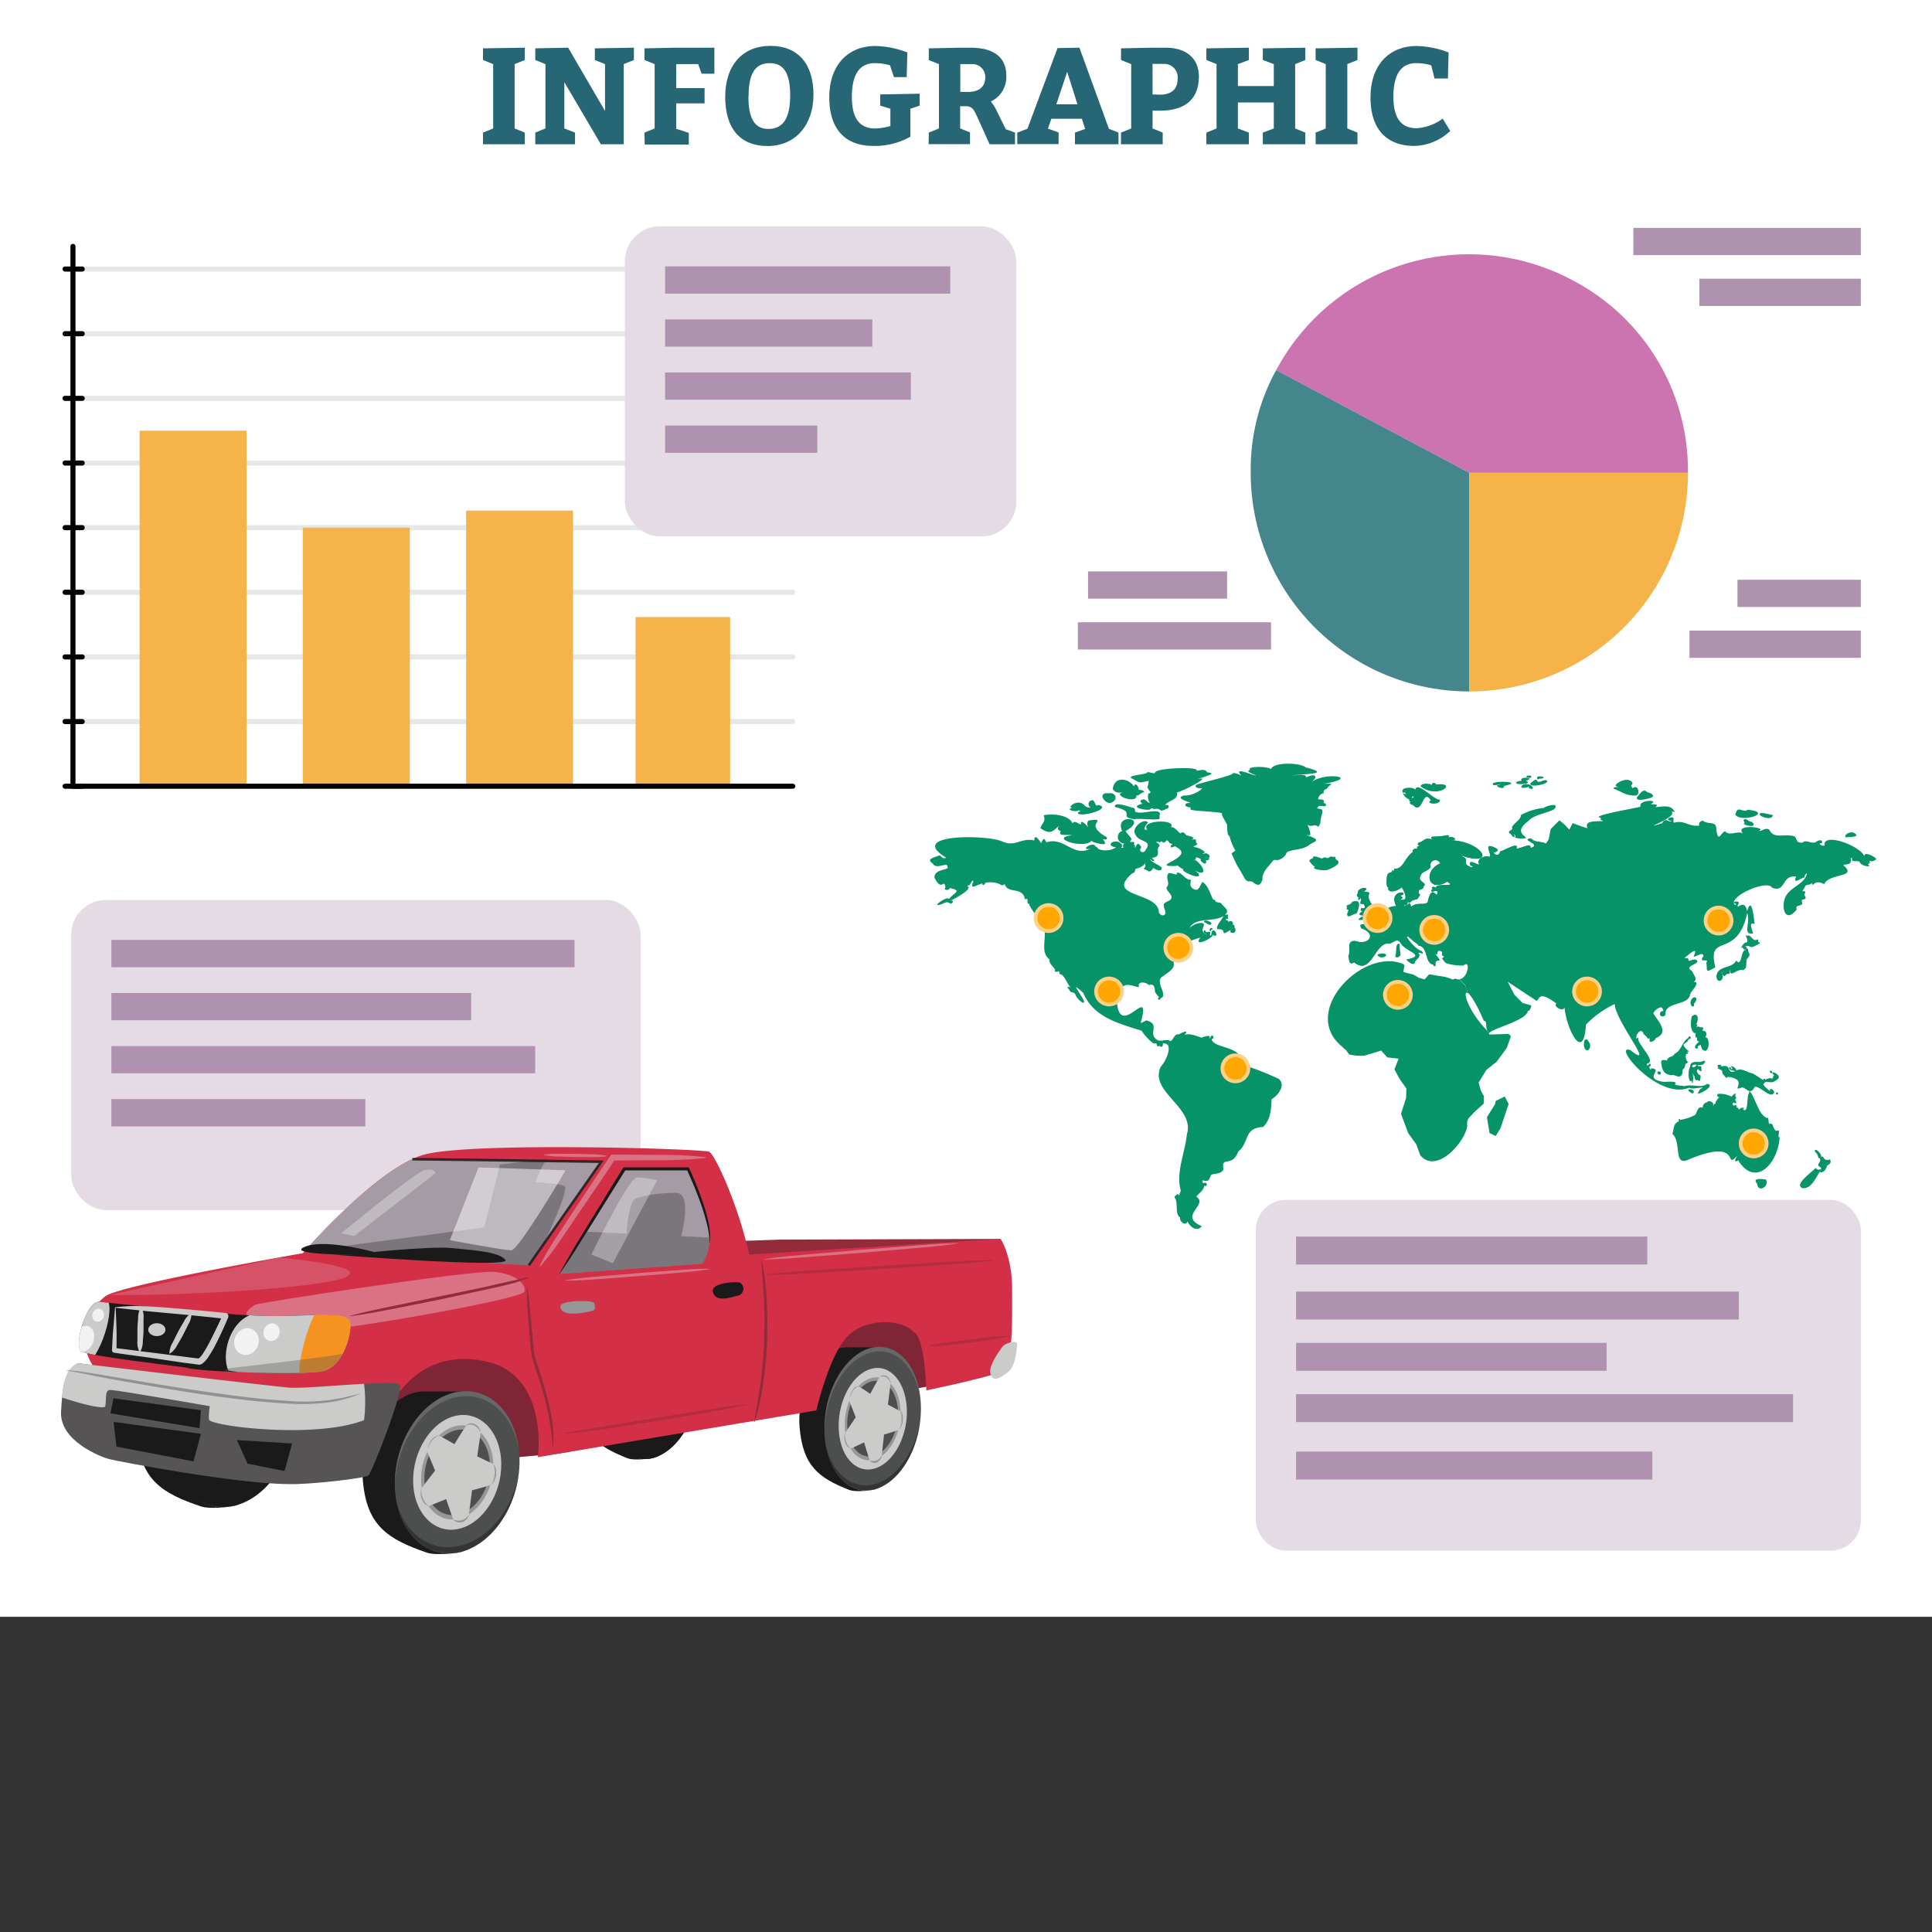<svg xmlns="http://www.w3.org/2000/svg" xmlns:xlink="http://www.w3.org/1999/xlink" width="380" height="380" viewBox="0 0 380 380"><rect x="0" y="0" width="380" height="380" fill="#333333" stroke="none"/><defs><clipPath id="a"><ellipse cx="89.93" cy="289.59" rx="16.17" ry="11.99" transform="translate(-212.75 308.01) rotate(-76.23)" fill="none"/></clipPath><clipPath id="b"><ellipse cx="45.5" cy="280.81" rx="15.84" ry="11.97" transform="translate(-237.6 252.92) rotate(-75.17)" fill="#1a1a1a"/></clipPath><clipPath id="c"><ellipse cx="171.64" cy="279.05" rx="14.24" ry="9.33" transform="translate(-131.72 402.74) rotate(-80.59)" fill="none"/></clipPath><clipPath id="d"><ellipse cx="128.06" cy="272.86" rx="14.24" ry="9.33" transform="translate(-162.07 354.57) rotate(-80.59)" fill="#1a1a1a"/></clipPath><clipPath id="e"><path d="M110,250.57l12.8-20.67H135.3s4.78,10,4.21,14.54a8.52,8.52,0,0,1-1.4,4.13Z" fill="none"/></clipPath><clipPath id="f"><path d="M19.6,256.05c6.25.66,26.27,2.81,34.44,2.81,7.87,0,14.76-1.12,14.9,1.41s-1.54,8.57-5.48,9.42-24.46.14-26.85-.7c-2.81-.43-19.26-2.25-20.67-3.24S16.93,255.77,19.6,256.05Z" fill="none"/></clipPath></defs><rect width="380" height="318" fill="#fff"/><rect x="14" y="177" width="112" height="61" rx="6.86" fill="#e4dbe5"/><rect x="21.91" y="184.87" width="91.09" height="5.36" fill="#af92b0"/><rect x="21.91" y="195.31" width="70.77" height="5.36" fill="#af92b0"/><rect x="21.91" y="205.75" width="83.35" height="5.36" fill="#af92b0"/><rect x="21.91" y="216.18" width="49.95" height="5.36" fill="#af92b0"/><path d="M311.84,206.44c.77.61,1.23-.9.72-1.4C311.67,203.29,311.17,205.65,311.84,206.44Z" fill="#069368"/><path d="M364.67,163.82l0,0c-.52-.37-2,.21-1.68.86C363.45,164.61,366.19,164.73,364.67,163.82Z" fill="#069368"/><path d="M321.76,156.47c.84,0,.6-2.4-.65-1.43-.54-1-.41,0,0-1-.86-1.81-4.56.66-2.91.68.15.24-1-.12-.78.41C318.76,155.59,319.82,156.59,321.76,156.47Zm-3.07-1h0S318.7,155.42,318.69,155.43Z" fill="#069368"/><path d="M325.11,156.71c.17-.82-1.23-.68-1.47-1.22-.87,0-1,.65-1.66,1.29C321.53,157.83,324.51,157.09,325.11,156.71Z" fill="#069368"/><path d="M326.13,211.25a.3.3,0,1,0,.38-.45C326.09,210.56,325.78,211,326.13,211.25Z" fill="#069368"/><path d="M343.76,159.26c-1,.79-2-1.13-2.44,1C342.58,161.93,349,159.78,343.76,159.26Zm.46.7s0,0,0,0Z" fill="#069368"/><path d="M343,162c0,.43,2.95.89,1.59-.33-1-.17-.81-.58-1.4-.55C342.49,161.39,343.48,161.72,343,162Z" fill="#069368"/><path d="M348.69,160.29c-.52,0-3.3-.95-2.42.15C346.85,160.85,348.62,161.31,348.69,160.29Z" fill="#069368"/><path d="M341.38,210.61c.6-.44-1.61-1.48-.63-.48-.14.34-.18-.1-.37,0,0,0,0-.14-.06-.11.52-.11-.5-.28-.14.21.21.39.68.3,1.11.46-1.82.66-.54-1.58-2.78-.91.31-.6-1.16-.34-.58,0,.15-.08-.25.36.09.43.73.41.65.12.78,1,.22.13.84,1.2.93.6,0,.06.07,0,.08,0,4.24.42.52,3,2.69,2.11.91-.25,1.66,1.8,2.64-.17.92-.17,2.76,1.95,3.53,1.46h0l.07-.06c.75-.42-.73-1.33-.56-.55.66.68-1.95-1.32-1.25-1.46.66-1,1.17.54,2.84-1,.66-.83-2.16-1.83-.68-.55-.43,0-.12.53-.47.6a2,2,0,0,1-.33.07s0,0,0,0,0,0,0,0,0,0,.06-.13-1.16.26-1.12.42c.13-.4-.43-.41-.36,0-.51-.32-1.55-1-2.07-1.31C343.58,211,342.7,209.89,341.38,210.61Zm-.83-.24c-.16,0,.09-.09-.07-.15C340.52,210.11,340.63,210.32,340.55,210.37Zm.21-.55h0S340.75,209.81,340.76,209.82Zm0,.48s0,0,0,0S340.8,210.32,340.8,210.3Zm-2.77-.78v0S338,209.51,338,209.52Zm.11.37Zm0,.29s0,0,0-.05S338.18,210.17,338.16,210.18Zm10.64,4.64s0,0,0,0Zm0-.16s0,.05-.05,0S348.8,214.64,348.76,214.66Zm-.05.36h0S348.7,215,348.71,215Zm-.19-.26s0,0,0,0Zm-.34-2.63s0,.06,0,.08S348.15,212.15,348.18,212.13ZM344.89,214h0C344.9,213.88,344.94,213.93,344.89,214Z" fill="#069368"/><path d="M349.44,215.27c.25.09.33-.15.24-.35C349.44,214.7,349.11,215.14,349.44,215.27Zm.14-.27s0,0,0,0Zm0,.15h0S349.58,215.14,349.58,215.15Z" fill="#069368"/><path d="M348.14,210.64c-.16.16.08.2.06.36C348.71,211.38,348.67,210.34,348.14,210.64Z" fill="#069368"/><path d="M347,210.74s0,0,0,0Z" fill="#069368"/><path d="M341.49,188.91c-.75,1.69-3.64.88-3.9,3.11.11,1.57,1.61.89,1.19-.46.51,1,.61-.14,1.08,0,.73.1.11-.81.42-.72,0,1.61,1.45-.46,2.55,0,.83-.54.55-.65.69-1.79-.11-.58.83-.86.53-1.54-.34-.27,0-1.13-.64-.95.39-.25,0-.36-.27-.39,1.79-.43.37.84,2.94-.58.16-.16-.1-.39-.24-.26-.09-.2.12-.63-.23-.55-.71.52-1.12-.67-1.69-.8-.08.26-.8-.27-.46.26.1.15.53,1.27-.15,1.14-.22,0-1.36,1.39-.47,1,0,.19.15.6.49.25a.16.16,0,0,0,0,.23C342.39,186.79,342.6,190.39,341.49,188.91ZM337.74,192s0,0,0,0Zm.11.05s0,0,0,0S337.87,192.08,337.85,192.09Zm0-.29h0S337.9,191.81,337.89,191.8Zm.84-.33a.66.66,0,0,0-.12-.17C338.84,191.28,338.73,191.26,338.73,191.47Zm7.19-5.94c0,.05,0,.08,0,.08S345.8,185.56,345.92,185.53Zm-2.35-1.39,0,0A0,0,0,0,1,343.57,184.14Zm0,.05h0Zm-.85,2.09h0a.07.07,0,0,0,0-.09S342.8,186.24,342.76,186.28Zm0,4.46a.08.08,0,0,0,0-.09S342.78,190.7,342.75,190.74Z" fill="#069368"/><path d="M335.41,204.05c.33-.52.35-1.34-.5-1.3-.1-.35.52-.81-.44-.69-1-.45-.64.22-.78.06s.44-.55-.08-.7c.56-.65.46-2.63-.87-1.5-.22,1.22-.36,2.63.54,3.31.45-.3.05.51.27.84.62-.1-.2.6.62.79.24-.09-1.25.9-.65,1.34.17.06.48.12.4-.24s.47-.29.58-.48c.18.62.19,1.13.95,1.22C336.38,206.31,336.16,203.79,335.41,204.05Z" fill="#069368"/><path d="M333.2,197.39c1.29-1.42-.51-1.8-.71-.18C332.48,197.93,333.3,198.42,333.2,197.39Z" fill="#069368"/><path d="M335,209.35c.8-.8.2-.83-.53-.47-.83,0-2.05-.26-2.05,1-.43.34-.42,3.34.31,2.67.18,1.47.45-.8.2-1.41.14-.06.1.47.37.53-.05.43.18,1,.69.74,0,.24.3.24.38.06l0,0a2.27,2.27,0,0,0,.09-1c-.47.05-1.14-1.26-.32-1.13-.15.36,1,.41.47.22.12,0,.1,0,0-.13.21,0,.14-.11,0-.09.17-.91-.34-.55-.63-.68a.11.11,0,0,0,0-.08s0,0,0,.08a.29.29,0,0,1-.13-.12c.08,0,.23.08.1-.08A1.79,1.79,0,0,0,335,209.35Zm-.77,2.24s0,0,0,0Zm-.22.74s0,0,0,0S334,212.29,334,212.33Zm-1.2.46a.05.05,0,0,0,0,0S332.74,212.81,332.76,212.79Zm0,0,0,0A.05.05,0,0,0,332.76,212.79Zm0-.18.05,0C332.76,212.63,332.7,212.53,332.76,212.61Zm.9-3.13c-1,1.19-1.35-.42.07,0Zm.5.92,0,0S334.18,210.38,334.16,210.4Z" fill="#069368"/><path d="M333.14,214.75c.05-.55-1.44-.73-1-.15C332.43,214.77,333.05,215.45,333.14,214.75Z" fill="#069368"/><path d="M331.88,206.55l-.16-.16h0s0,0,0,0c-1.39-1.47.14-.89.4-2,.94,0,.05-1.05,0-.3-1.44.93-1.32,2.54-2.76,3.16-.22.72-1.43.51-1.47,1.34-.23,0-1.38-.49-1.12.65.15,1.62,1,2.36,2.41,2.18.73.37,1.32.46,1.59,0h0a1.71,1.71,0,0,0,.16-1c1-.85,0-1,1.16-1.46-.58-.36-.45-1.11-.61-1.19s.11.08.09-.1c.22,0,0-.15,0-.34.17,0,.78-.19.28-.35C331.74,206.84,332.59,206.85,331.88,206.55Zm-.74-.7c-.06,0,0,0,0,0Zm0-.15s0,0,.05,0S331.1,205.71,331.11,205.7Zm.37,1.93a.07.07,0,0,1-.06,0S331.51,207.6,331.48,207.63Z" fill="#069368"/><path d="M288.4,195.27l0,0Z" fill="#069368"/><path d="M288.33,195.92v0Z" fill="#069368"/><path d="M288.36,196.09h0Z" fill="#069368"/><path d="M288.35,195.34s0,0,0,0S288.34,195.35,288.35,195.34Z" fill="#069368"/><path d="M288.31,195.76v0Z" fill="#069368"/><path d="M288.46,195.25h0Z" fill="#069368"/><path d="M288.32,195.41s0,0,0,.05S288.32,195.43,288.32,195.41Z" fill="#069368"/><path d="M288.54,195.25h0Z" fill="#069368"/><path d="M288.3,195.55v0Z" fill="#069368"/><path d="M369,168.88c-.67-.66-2.62-1.51-2.24-.28-.44-2-7.6-4.83-7.92-2.61.38.91-1.8-.18-.5-.15.31-.92-.95-.5-1.19-.21-.85.43-2-.62-2.62.12-1.25,0-.94-.36-1.48-1.19-1.84-.77-4.16.63-5-1.31-.74-.7-1.92.53-2,.1,1.48-.6-4.94-1.38-3.25.56-1.09-.57-2.61.6-3.47-.38-.72-.09-1.4,2.64-1.76-.49l0,0c0-1.71-1.7-.73-2.62-1.64-1.4.36-.24,1.19-1.16,1-1.74.11-2.58-1.16-4.54-.57-.39-.5.46-1.25-.82-1-.89.36.14.62.36.69-.49.35-1.26-.9-1.85.39-5.11,1.6,3.24-1.19,1.82-2.24-.1-.11,1.25.16.47-.21-.58-1.22-2.48-.81-3.69-.68,1-.61-.33-.57-.86-.61,1.92-1-2.53-.86-2,.45.29.17-10.48,1.84-7.78,2.25-.4.55.65.48.27.65-3.05-.05-3.26.43-2.94,1.38-.88-.24-2.92-1-2.92-1l-.64,1.28-.95-1-1-.83-1.72,1.72-.38,2-.54.84c-.91-.49-2.27-.18-2.94-1-2.4.18,2.41,1.2-.15,1.87.24-1.22-2,.25-2.77.09.65-1.51-2.67.61-3.19.57-.1.83-.84.94-1.31.25.5-.14,1.3-.42.45-.88l0,0c-3.08-1.58-.08,2.12-1.47,1.66-.71-.25-2.52.57-1.71,1.57-.53.08-2.2-1.19-1.83.1,1.45.82-.79.37-.87-.38.06-1.16-.11-.87-.93-1.51,7.15,2.41,4.23-2.8-2.15-3,2.1,0,.14-1.06-.49-.39.19-.23.4-.57-.08-.59a15.5,15.5,0,0,1-3,.29c-.41.22.21.47,0,.53-.18-.17-.41,0-.55-.12-.9-.19-1.25.64-2.05.75-.66.57.6.66-.08.72-.4,0-.15.42-.3.61-.2-.58-1.29.48-.67.47-1.57.86-2,3.44-3.6,3.32-.47,0,0,.51-.26.46a.2.2,0,0,0-.36,0c.12.37-.66.22-.87.71-.19.2-.38,2.93.19,2.41-.46,1.33,1.59,1,2.54.11.35.25,1.61,2.76,0,2.42-.5-.05.37-.29.16-.5-.76-.43.18-.38.14-.51.65-.8-2.79-.63-1.33,2.28-3,0-2,2.67-3.89,1.7,1.16-.64-.06-1-.43-1.42-2.54-3,.36-2.85-2.05-3.14,1.59-1.15-1.5-.83-1.16.36a.42.42,0,0,0,.13.76c-.1.26-.09.95.36.14.47.31-.42,1.21.26,1.14s1,1.22-.07.82c-.29.87,0,.37.24.66-1.33.71-.16.82.39.84-4.24,2.06,4.78-.55,1.81,1.11-.26.6-.78-.37-1.07,0,.6,1.49-2.26-.3-1.38,1.39,3.07,1,1.64,3.47-1.29,2.48-1.76,0-.69,1.95-1.27,3,.26.62,0,1.91,1.14,1.19,3.43,2.86,4.07-4.26,7-3.66,1.39-.58,1.47-1.2,2.43.29,1.34,1.42,4.65,2.08.88,2.84.24.4,1.57,1.43,1.65.43.29-.65,1.27-.85.65-1.74.18-.34,1.38.65.66-.34-1.78-.52-4.48-4.71-1.64-2-.06,0,1.16.75,1,.91,2.06.13,1.16,3.68,3.07,3.74-.38.22.39.5.29.06-.21-1.81,2,.25-.19-2.27.83.69.31-.7,1-.52,1,0,.08,1.1.82,1,.24.37-.44.32-.19.68s.5.77,1.06.89a10.24,10.24,0,0,0,3.06.34c1.39-1.22.93,2.29-.66,2.67a1.12,1.12,0,0,1-.45,0l.19,0,1.25,1.19s.22.68.46,1.49c.56.38,1.66,2,3.19,5.53.72,0,.29,1.25.7,1.91l-.07-.06.4.62c.5-1,7.47-2.47,7.66-4.5.16.32.57-.36.65-1l-1.69-.46-1.62-1.62-1.34-2.58,5.74,3.8c.55-.59.53-2,3.89.53-.91.34,1.28,1.79,1.57.71.18,3.72,3.72,11.28,4.19,3.41a19,19,0,0,1,5.67-4.06c.06,3.31,8.37,13.27,3.07,9.06-3.75-1.29,5.46,9.93,11.59,7.39.52.46,2.8-.26,2.64.07-.57,0-.79.74-1,1.11.8,0,3.62-1.74,1.79-1.92-.89.92-3.2-.07-4.43.48-.42-.3-2.37.05-1.62-.72-.81-.43-2,0-3-.26-3.28-.76.6-2.32-1.84-2.58-.31.62-.16.05-.52-.29.14.06.3,0,.21-.19.05.16.37,0,.23,0-.3.07.22-.29-.24-.41-.6.35-.21.83-.6,0,2.25-.33-2.14-4.13-1.6-5-.12-.22-.39,0-.33.15-.52-.71,1-2.55,1.32-.94a2.46,2.46,0,0,1,.88.91c.55-.32.2,0,.33.45s1.35-.35,1.12-.58c2.84-1.08.56-3.28-.41-4.9.26-.68,1.72-1.76,1.87-.76.39.36-.34.26-.49.58-.35.77.61,1.08,1,.46-.27-2.54,4.32-1.8,4.79-3.76.36.1-.14-.19,0-.27s.24,0,.17-.15c-.28,0,2.27-2.47.54-2.26,1-.48,0-1.42-.29-2.18-1.72-1,1.5-1.26,1-2.06-.73-.61-1.66.54-1.71-.19,0-.47-.57-.08-.71-.35.46-.28,2.9-2.67,1.76-.28.21.34,1.81-1.07,1.94-.06-1.18,1.62,1.29.26.53,1.35.34,1.23-.44,2.28,1.79.85-1.72-7,4.28-1.34,6.27-10.64.73,1.84-1,4.36,1.14,4,.05-.38-1.08-2.4.33-1.84-.17-1.26-.58-5.69-1.48-2.52-.52-2.44-1.72-.57-1.91-1,.22-.67.68-.91-.46-.91-.69.44.74.41,0,.68-1.7-1.46,6.26-5.16,7.31-3.38,2.78,1,1.73-2.59,4.7-2.2-.76,1.73,1,.21,1.67.15-.09-.35.4-1,.45-.67-.52,1.92-3.08,2.6-4,4.13l0,0c-1.3,2-.38,5.93,2,2.83-.4-1.1,1.09-.44,1.08-1.26-.24-.8.05-.63.55-.77.37-.35-.24-.67-.14-1,.47-.39,0-.71-.44-.48.89-1.29.35-1.19,1.66-1.43h0c.54-.55.07,0,.48.12.72-.82,1.45-.47,2.21-.15,1-2.2,6.6-1.24,3.85-3.63-.46-.38,1.41,0,1.35-.82.39-.27-.38-.62.33-.69-.45,1,1.07.4,1.44.78.23.64,1.29.88,1.72.86.53-.2-.54-.33.26-.59.14-.39-.38-.59.29-.4C368.28,169.46,369.16,169.11,369,168.88Zm-86.69,5.86c0-.42-.75-.39-.66,0,.38.15-.17.14-.1.52s1.31-.49,1.17.3c0,1.57-1.09-2.12-1.9,1.9-.74.73-2-.15-3.22.88-.2-.21-.24-1.23-.68-.36-.32-.26-1,.7-.71.06,1.55-.38-.25-.71,1.14-.54.93-.89,1.34-.27,1.73-1.12.62-.63-.29-.49,0-1-.3-.51,1.17-.4.86-1,1.08-.78-1.33-.9-.49-2.16.18-.79,1.41-.88,1.95-1.65a1,1,0,0,1,1.89-.75c-3.41,1.41-2.48,5.92,1.36,3.59C286.72,174.71,282.55,173.41,282.29,174.74Z" fill="#069368"/><path d="M293.09,203.7h0Z" fill="#069368"/><path d="M286.5,192.56l-.24-.1Z" fill="#069368"/><path d="M286.73,192.63l-.15,0Z" fill="#069368"/><path d="M292.94,203.55Z" fill="#069368"/><path d="M292.92,203.5Z" fill="#069368"/><path d="M293,203.65h0Z" fill="#069368"/><path d="M288.3,195.63v0Z" fill="#069368"/><path d="M293,203.59h0Z" fill="#069368"/><polygon points="294.18 216.55 295.96 215.66 296.73 217.13 295.13 221.91 294.18 223.43 292.97 222.86 292.46 219.74 294.05 217.19 294.18 216.55" fill="#069368"/><path d="M296.73,203.36l-3.81.12a.23.23,0,0,1,0-.14l-.4-.62c-3.41-3.46-4.63-7.09-4.14-7.45.07-.05.18,0,.32.07-.24-.81-.46-1.49-.46-1.49L287,192.66a1.62,1.62,0,0,1-.75-.2,2,2,0,0,1-.57.21l-.15-.08a7,7,0,0,0-1.62-.51c-.1,0-2.81-.45-2.81-.45l-.89,1L279,192.3a9,9,0,0,0-1.15-.67c-.12,0-1.11-.25-1.11-.25l-.73-.22.25-1.37-.24-.08s0-.05,0-.07c-7.8-3.45-20.54,9.36-12,16.26a4.28,4.28,0,0,0,.74.64l.58.84a9.31,9.31,0,0,0,3.06.25l3.25-1,1.21,1.34,2.23.26-.82,2.1.95,1.78,1.4,2-.06,1.85-1,3.12,1.4,3.76,1.6,2.23.79,2.16c3.32,3.93,9.09-3,9.24-5.9a2,2,0,0,1,.3-1.43l1.07-1.14s1.56-1.43,1.76-1.56.15-1.59.15-1.59l-.6-1.09-.45-1.59,1.56-2.52,2-1.59,2-2.74.79-2.26Z" fill="#069368"/><path d="M228.32,209.8c-2.41,4.9,6.78,8,5.13,13.3-.46,4.05-2.2,7.47-1.2,11.12-1,2.36.2-.46-1.28,1.21.9,1.12,0,3.3,1.16,4.06-.23.77,1.14,1.79,1.43.73.41,1,1.87,2.23,2.82.95-4.79-2,1.43-4.22-1.08-5.8.34-.53,1.58-1.31,1.55-2.17.22.17.59.05.51-.3-.24-.73-1,.41-.79-.78,1.16.53,1.35-.32,1.61-1,.53-.4,2.19-.08,2.46-1.21-.5-2.66,1.72-.16,2.9-3.41,2.26-1.78,1-4.66,4.9-4.84,1.48-1.4,1.58-3.54,1.66-5.45,1.25-.72,2.88-2.79,1.41-4A52.45,52.45,0,0,0,244,209.3c.88-3.63-5.31-2.94-5.69-4.91.84-.21,0-1.27-.25-.3-.86.79,1.11-1.07-1.72,0-1.13-.36-2.41-.92-3.36-.53,1.08-1.19-.63-.45-1.05-.13-1-.1-1,.86-1.65,1.35l-.19-.11-.42.83C230.31,206.4,229.31,208.69,228.32,209.8Z" fill="#069368"/><path d="M257.08,164.18c1.44.73,0-2,.1-2,.6.66,1.49-.23,2,.39.35.06.26-.47.55-.67-.11-1,.58-2.34.34-2.38.18-.64-1.61-.34-.83-.71,0-.76,1.93.31,1.51-.71-.32-.23-.51-.07-.34-.33.11-.82-1.36-.38-1.13-.64a1.33,1.33,0,0,1,1.08-1.13c0-.73-.1-.41.75-1,.08-.62,2-.92-.73-.84,7.47-1.25.26-2.42-2.4-.34,1.47-1.33.59-1.68-1.16-.9.41-.74-1.78-.49-2.84-.33l.58-.11c1.55-.28,7.76-.16,2.24-1.55-1-.93-6.29-1.11-6.81.34-.84-.62-4.91-.55-4.11.16-1.24.25,1.09,1,1.13,1.07-.15.25-4.61-1.92-2.89,0-.13,0-1.51-.71-1.71-.35.09.39-6.2,1.77-7.19,2.26-.31.68.78.64,1.19.61-.12.53-2.36,1.62-3.43,1.43-2.12.5.76,1.22,1.28,1.51-1.25-.2-1.62.66-.31.82.5.07,0,.17.27.46s6,.43,6.14.76c-.22.31,1,2.05,1,2.26a9.38,9.38,0,0,0,.15,1.84l.38.52a9.45,9.45,0,0,0,1.1,2.69,8,8,0,0,0-.77.56l1,2.15s1.27,2.13,1.66,2.9c.93.8.34.21,1.45.5,1,.86,1.54.89,2-.45-.21-1.15,1.14-2.57,1.14-2.57l1-1.22a1.53,1.53,0,0,1,.71,0,2.41,2.41,0,0,0,1.93-1.56c1.26-.65,3.19-.41,4.48-1.5.34-.21.76-.43,1.2-.67C259.24,164.73,257,164.46,257.08,164.18Z" fill="#069368"/><path d="M223.73,159.77c-1,0,0-.78-1-.9-.47-.17-3.82-1.33-3.41-.14,4.4,1.07.41,1.84,3.73,2.4,1.26-.19,3.44.17,4.82,0h0c.39-.08.15-.5.19-.66C228.79,158.65,224.65,160.19,223.73,159.77Z" fill="#069368"/><path d="M218.6,156c-.55.12-1.9-.33-1.74.85C218.16,159.45,220.76,156.62,218.6,156Z" fill="#069368"/><path d="M221,155.8c-2.69.55,3.13,2.63,2.47.44.17.74,1-.52,1.62-.42-.23-.49-.89-.46-1.14-.46.17-.48-.69-1.69-.9-.69-1.17-1.7-3.91-2-4.18.51C219.38,156,220.07,156,221,155.8Z" fill="#069368"/><path d="M222.62,153.12c1.9,1,1.24.87,3.32.45-.17,2-.61.69.08,1.87.25.38.45.29.11.59-.58-.22-.36,1.87.16,1.81-.7.26-.91-1-1.8-.49-.48.24.09.66.23.72-2.59.62,0,1.3,1.3,1.19.69-.2-.1-.43,1.07-.13,1.48-.3.68.82,2.24,0,.86-.14.67-1.1-.17-.75.6-1.05,2.61-.91,2.35-2.55.66.05,7.54-3.45,3.92-2.57.5-.22,4.58-1.21,2-1.34-.37-.79-1.41-.41-2.07-.31.72-.91-7.95-.56-8.12.28-.14.49-1.06-.13-1.62,0C225.88,152.39,221.37,152.41,222.62,153.12Z" fill="#069368"/><path d="M208.3,162.45c-.51.69-.12.8.36,1.08-.77,1,1.39.57,2.19.75-4.78.53,2.51,2.86,3.87,1.05-.11.33,3,1.15,2.6.42,0-.25-.41-.58-.35-.76.2.24.92.2.74-.3v0c-.88-.49-2.92-1.76-2-2.91.67-.85-.81-.45-1.54-.41-.49.29-.31,1-.12,1.37-.38-.54-1.66-1.74-1.4-.64-.46.23-1.14-.95-1.69-.17-.68-1.58-3.81-2-5.67-1.57.48,1.4-.42,1.48-.64,2.53C206.78,164.43,207.25,163.21,208.3,162.45Zm8.3,2.79,0,0C216.5,165.22,216.52,165.22,216.6,165.24Z" fill="#069368"/><path d="M212.17,159.32a.73.73,0,0,0,.42.24c-.32.09-.72.25-.52.49,1.13.64,6.82-1.13,3.86-1.75-.46.74-.6-1.2-1.22-.88a.74.74,0,0,0-.18,1.4,1.45,1.45,0,0,1-1.22-.4h0c-1.25-1.51-3.75.53-2.3.49C209.24,159.17,211.78,159.91,212.17,159.32Zm.64.18.1-.07C213,159.44,212.94,159.46,212.81,159.5Z" fill="#069368"/><path d="M229.79,207h0Z" fill="#069368"/><path d="M228.7,209.32l0,0Z" fill="#069368"/><path d="M228.88,209.05l0,0Z" fill="#069368"/><path d="M228.52,209.55l0,0Z" fill="#069368"/><path d="M229.88,206.42Z" fill="#069368"/><path d="M229.21,208.48l0,0Z" fill="#069368"/><path d="M229.05,208.76l0,0Z" fill="#069368"/><path d="M229.61,207.57h0Z" fill="#069368"/><path d="M228,205.63c.22.26.4.31.52.25a.55.55,0,0,0,.16-.63,1,1,0,0,1,1,.3l.42-.83.19.11c-.89-.68-2.05.3-2.85-.42-1.67-1.23.86-2.93-1.95-3.71-.39.1-1.45,1-1,0,2-7.77-5.18,5.51-4.83-5.56a3.25,3.25,0,0,1,1.27-1.15c.89-.7,2.48.21,3.12.15-.46-1.06,1.14-1.15,1.91-.39.66-.26,1.18,0,1.19,1.15,0,.53,1.17,1.36.66,1.37-.4.52,1,.34.29.15,2.06-.57-1.35-3.39.7-4.44,1.15-.91,2.4-1.42,2-2.79,1.15-.33.37-2.33,2-2,.62-1.06.44.09,1-.41.33,0-.24,0,0,.17.76-1-1.92-1.4,2.3-2.53-1.53,2,2.46.13,2.43-.53,1.71.89-.15-2.5-.3.11-.84-.08.69-1-1-.64-.36-1-.82.29,0,.29.13.31-1.06-.31-.58-1.25h0c.85-1.65-2.38-.6-2.75.28,1-2.41,4.81-1.21,6.75-2.51-.6,1.15-1.34,1.67-1.28,2.58,2.46-.12.09,1.76,2.71.13-.5.74,1.19,1,.89-.23-.38-.18.1-.87-.52-.71.3-.69-.47-1-.88-.58,0-.59-.62-.27-.48-.52s.51.17.48-.3c-.34-.2.53-.95-.69-.56,1.25-1-.34-1.6-.7-2.36-.38-.07-.72-.19-.94-.21s-.21-.55-.61-.46c-.57-.95-.92-2.77-2.13-3.48-.46.57-.66,1.9-1.6,1.45s-.8-1-.66-1.89c-1.07.2-2.09-1.9-2.84-1.28.51.64-1.17-.2-1.56,0-.75,1,.47,1.92-.41,2.8,0,.92,1.79,1.68.59,2.55-1.17.6-1.37.56-.91,1.88.48,1.14-.67,1.43-1.17.51,0-4.16-10.84-2.91-5.23-7.72.87-.27.21-.61.85-.95.33,0,1.58-.56,1.58-1a.67.67,0,0,1-.27,1.06c1.1.27,1.12,1.12,2-.19.25.26,1.56,1,1.65,0-.72-.77-2.08-1-2.44-1.9.46.7,1.61.88.45-.07,2.09-.17.7-1.57,1.48-2.26.39-.56-1.29-.84-.18-.9.74.41.18-.5,1,.2.8-.28.51-.88,1.14-.07.06.3,1,.19.35.59-.26.92.86-.13,1,.31,4.14,2.06-5.78,3.9,0,3.74.36-.35.87.61,1.54.61-1.18.17,3.34,2.29,2.94,1.07,0-.43-1.35-1-.59-.68,2.89,1.34.87-2-.42-2.26,1.1.11-.5-.93,1.44-.12-.48.46,1.49,1.62.91.21.36.24,1.15-.37.38-.44,1,.06,0-1.25-.73-.79-.74,0,.42-.1.08-.43a3.69,3.69,0,0,0-1.78-.87c-.9-.12.33-.31.44-.64-.75-.59.37-1-1.12-.86.95-.48-.74-.75-1-.82s-.49-.88-1.11-.49c-.23.44-1.09-1.26-2-1.14,1.22-1.61-6.11-1.42-4.67.47-1.05.37-.26-1,.17-1.34-.7-1.11-3.43,1.1-2.48,2.32.7,1.68,3.65,1,1.89,3.18.35-.44-.24.78-.91.07-.25-.39.5-.72-.07-1.08-.65-1.19-1.09,1.41-1,0-.14-.28-.39-.18-.1-.43-.05-.64-1.23.11-.73-.57.6-.2-1-1.55-1-1.86,4.73-2.62-2.34-3.6-.69,0a1.26,1.26,0,0,0,.46,2.45c-.31.11-.41.78-.12.78-.66.22-.59.06-.26-.26-.89-2-3.94-.12-1.27.26a3.85,3.85,0,0,1-3.42.34c-.11,0-.56-.83-.58-.33-.2-1.57-3.45.77-1.07.23-3.2,1.77-5.12-2.25-8.41-1.3-.47.4-.45-1.47-1.16,0,0,.8-.75-1.24-1.34-.9-.19.21.14.71-.38.54-2.48-.39-3.53,1.37-6,.27-2.88-1.38-19-1.58-11.05,3.17-1,.51-.89-.84-1.74-.28-1.11.34-2.1.67-.85,1.48.57,1.2,2.84-.36,2.79.48.74.9-2.43.34-2.53,2.2,1.44,3.05,1.91,0,2.18,2-.56.57.87.64.81.09,2.6.54.9.86-.13,2.18-.19-.76-3.67,1.68-1.66,1.07,1-.31,1.12-.73,2-.17.75-.15.43-.93-.16-.44.27-.29,3.76-1.86,3.72-2.83-.51-.15-.18-.25.16-.41.17-.18.68-1.23.74-.72-.63,1.78.16.88,1.81.41-.07.14-.05.28.17.31a.57.57,0,0,0,.39-.44,5.09,5.09,0,0,1,3,.35c.22.31.61.07.82-.08.5,2,3.63.43,3.94,3,1.06-.46.11,1.05.85.85-.11.33,1.73,3.07,2,2.64.25.39-1.13-.25-.71.49,3.65,1.52.13,5.86,2.71,7.85-.16,1.07,1.51,1.79,1,2.34.58.28,1.14-.42.92.56.88-.17,1.37,1.55,2.3,2.77-.58-.68-.89,0-.45.08.58,1.12.61.4,1.26,1a3.39,3.39,0,0,0,1.48,1.73c1.51.43-3.59-5.39.15-1.88,2,4.77,7,6,11.46,7.41a10.54,10.54,0,0,0,2.1,2.34c.53.49.8-.32.91.57C227.77,205.94,228,205.8,228,205.63Zm2.7-16.65a1.59,1.59,0,0,0-.12-.27C230.7,188.5,230.71,188.75,230.69,189Z" fill="#069368"/><path d="M229.49,207.88h0Z" fill="#069368"/><path d="M229.36,208.17l0,0Z" fill="#069368"/><path d="M238.21,182.88c.55.09.16-.65-.18-.27S238.16,183.45,238.21,182.88Zm0-.25h0Zm-.26.26s.09,0,0,0Z" fill="#069368"/><path d="M236.84,181.37c.45.12.74.57,1.24.53C238.94,181.43,236.6,180.6,236.84,181.37Z" fill="#069368"/><path d="M262.89,169.1c-.34-.14-.11-.43-.35-.6-.64.18-.6-.29-1.13.17-.28,0-.3.26-.54,0-1-.15-.69.49-1.09.1-.24-.07-1.9-.69-1.46,0-.55.11-.89.48-.75.64s.54.82,1.06,1.06c-1,.54,2.3.93,2.7.53C262.09,170.74,264.12,169.76,262.89,169.1Zm-4.48-.33Zm1.42.2h0Z" fill="#069368"/><path d="M296.92,163.93c.38,0,.8,1.33,1,.42-.45-.5.09-.15.19.15-.54.37.77.37,1,.45,3.1-.13-2.39-.65,1.55-3.51,1.1-1.21,3.23-1.39,4.94-2.21,1.4-1.45-1.36-.81-1.94-.33a12,12,0,0,0-4.56,1.43c.24.88-2.18,2.08-1.63,2.64C297.41,163.34,296.46,163.38,296.92,163.93Z" fill="#069368"/><path d="M293.75,154.41c.32.12,1.34-.24,1.26,0-1.63-.15.86,1.26.84.16C300.34,153.68,292.44,153.4,293.75,154.41Zm1.41-.25a.22.22,0,0,0,0,.08C295.07,154.25,295.05,154.27,295.16,154.16Z" fill="#069368"/><path d="M300.12,153.58c2.16-.73-1.58-.9-.82,0-.32,0-1.24.09-1.06.53C298.75,154.37,301.61,154.17,300.12,153.58Zm.22.19s0,0,0,0Zm-.45-.73,0,0Z" fill="#069368"/><path d="M301.2,152.69c-.14-.29-1.28-.15-.89.2C300.55,153,301.24,153.14,301.2,152.69Z" fill="#069368"/><path d="M301.13,154.48c-1.75-1-3.1,1.23-.29.22C300.07,155.15,302.37,155.56,301.13,154.48Z" fill="#069368"/><path d="M304.26,153.54c-.51-.4-1.47.56-1.86.12-.31-.72-.89.08-1.25.25C300.09,155.11,304.9,154.28,304.26,153.54Z" fill="#069368"/><path d="M303,153.17c1.73-.28-.76-.81-.68-.17S302.76,153,303,153.17Zm-.51-.22s0,0,0,0S302.44,153,302.46,153Z" fill="#069368"/><path d="M271.44,187.59c-1,.2-.25.47,0,.7C273.05,188.45,273,187.25,271.44,187.59Z" fill="#069368"/><path d="M275.46,187.75c-.13-.86-.14-1.27-.2-2.14-.9-.07-.53,1.42-.75,2.11C274.13,188.62,275.36,188.39,275.46,187.75Z" fill="#069368"/><path d="M276.59,156.19c-.16.16-.5-.26-.64-.08.16.36.81,1.07,1.18,1.06.07,0-.1.54.36.48-.76.47.68.68.73,1,1.71,1.16,1.65-3.64,3.2-1.22-1.26.73,2.06,1,1.78-.15-1.13.16-4.43-3.77-4.85-1.94-.3-.67-3.31-.54-2.32.66C276.61,155.55,276.12,156,276.59,156.19Zm1.86-.62a.25.25,0,0,1,0,.07l-.06-.13Zm-.77,1.38c.3-.72.62,0-.05,0A.1.1,0,0,0,277.68,157Zm-.3-1.52s0,0,0,0S277.42,155.38,277.38,155.43Z" fill="#069368"/><path d="M282.47,154.3c0-.35-1-.53-.79.09-.58-.36-2.24-.4-2.26.29C282.93,157.34,286.88,153.75,282.47,154.3Z" fill="#069368"/><path d="M301.19,164.93c-2.4.18,2.41,1.2-.15,1.87.24-1.22-2,.25-2.77.09.65-1.51-2.67.61-3.19.57-.1.83-.84.94-1.31.25.5-.14,1.3-.42.45-.88l0,0c-3.08-1.58-.08,2.12-1.47,1.66-.71-.25-2.52.57-1.71,1.57-.53.08-2.2-1.19-1.83.1,1.45.82-.79.37-.87-.38.06-1.16-.11-.87-.93-1.51,7.15,2.41,4.23-2.8-2.15-3,2.1,0,.14-1.06-.49-.39.19-.23.4-.57-.08-.59a15.5,15.5,0,0,1-3,.29c-.41.22.21.47,0,.53-.18-.17-.41,0-.55-.12-.9-.19-1.25.64-2.05.75-.66.57.6.66-.08.72-.4,0-.15.42-.3.61-.2-.58-1.29.48-.67.47-1.57.86-2,3.44-3.6,3.32-.47,0,0,.51-.26.46a.2.2,0,0,0-.36,0c.12.37-.66.22-.87.71-.19.2-.38,2.93.19,2.41-.46,1.33,1.59,1,2.54.11.35.25,1.61,2.76,0,2.42-.5-.05.37-.29.16-.5-.76-.43.18-.38.14-.51.65-.8-2.79-.63-1.33,2.28-3,0-2,2.67-3.89,1.7,1.16-.64-.06-1-.43-1.42-2.54-3,.36-2.85-2.05-3.14,1.59-1.15-1.5-.83-1.16.36a.42.42,0,0,0,.13.76c-.1.26-.09.95.36.14.47.31-.42,1.21.26,1.14s1,1.22-.07.82c-.29.87,0,.37.24.66-1.33.71-.16.82.39.84-4.24,2.06,4.78-.55,1.81,1.11-.26.6-.78-.37-1.07,0,.6,1.49-2.26-.3-1.38,1.39,3.07,1,1.64,3.47-1.29,2.48-1.76,0-.69,1.95-1.27,3,.26.62,0,1.91,1.14,1.19,3.43,2.86,4.07-4.26,7-3.66,1.39-.58,1.47-1.2,2.43.29,1.34,1.42,4.65,2.08.88,2.84.24.4,1.57,1.43,1.65.43.29-.65,1.27-.85.65-1.74.18-.34,1.38.65.66-.34-1.78-.52-4.48-4.71-1.64-2-.06,0,1.16.75,1,.91,2.06.13,1.16,3.68,3.07,3.74-.38.22.39.5.29.06-.21-1.81,2,.25-.19-2.27.83.69.31-.7,1-.52,1,0,.08,1.1.82,1,.24.37-.44.32-.19.68.25.15.39.44.61.65l4.53-2.64,4.21,1.91.38-2.87V182l2.1-.58,4.4.39,2.87-4v-3.63s2.75-4.88,2.1-5.93a19.86,19.86,0,0,1-1.13-2.31C303,165.54,301.8,165.73,301.19,164.93Zm-18.9,9.81c0-.42-.75-.39-.66,0,.38.15-.17.14-.1.52s1.31-.49,1.17.3c0,1.57-1.09-2.12-1.9,1.9-.74.73-2-.15-3.22.88-.2-.21-.24-1.23-.68-.36-.32-.26-1,.7-.71.06,1.55-.38-.25-.71,1.14-.54.93-.89,1.34-.27,1.73-1.12.62-.63-.29-.49,0-1-.3-.51,1.17-.4.86-1,1.08-.78-1.33-.9-.49-2.16.18-.79,1.41-.88,1.95-1.65a1,1,0,0,1,1.89-.75c-3.41,1.41-2.48,5.92,1.36,3.59C286.72,174.71,282.55,173.41,282.29,174.74Z" fill="#069368"/><path d="M265,179.6c-.22,1.35,1.21.1,1.85.05.49-1.1,1.06-3-.91-2.27-.39.87-1.33.35-1,1.1C264.57,179.36,265.63,178.33,265,179.6Z" fill="#069368"/><path d="M358.18,227.56c.23-.57-1.11-1.84-1.22-1.27-.1.38.47.45.47.83.23.21.08.69.51.71.34.67-.59,1.13-.23,1.54,1.29.65-.33,1-.59.33-.45.64-4.51,3.35-2.54,4,1.72.12,2.5-2,3.4-3.3.11.47,1.09,0,1.34-1,0-.33,1.08-.35.63-1.35C358.38,228.5,358.91,227.12,358.18,227.56Zm-1-1.18h0Zm.64,3.86,0,0S357.88,230.24,357.86,230.24Z" fill="#069368"/><path d="M345.61,232.84c.13,1.84,2.46.58,1.74-.85C346.61,231.93,344.5,231.55,345.61,232.84Z" fill="#069368"/><path d="M349.8,223.69c.35-2.91-.32.16-1.14-2.4h0c0-.22-.53-.41-.61-.19-.39-.3,0-1.52-.54-1.2-1.72-.74-2.27-4.11-3.34-5.22,0,.06-.36,0-.09.3-.62.11-.07,4.41-1.3,3.14.59,0,0-.59-.66.05-.16.27-.15-.34-.52-.36-.18-.08,0-.15-.09-.24.1,0,.12.1,0,.14s0,0,0,0,0,0,0,0h0c.5-.15-.4-.55-.45-.19-.43-.13-.3-.88.07-.59s.64-.56.23-.14c0-.06.21-.33-.05-.38s.31-.34.17-.62c-.34-.29-.07-.22-.13-.57.1-.48-.73.42-.8.48a4.91,4.91,0,0,0-2.58-.56c-.36.07-.25.8.12.56.23.09-.93,1-.63,1.45-.35-.27-.38.35-.59.27.54-.68-1.22-1.13-1.07-.56-.34-.18-1,.51-.88,1-1-.33-1.08.77-1.48,1.42a9.67,9.67,0,0,1-3,1s0,0,0,0h0c.12-.5-.66.13-.11.22-1.28.44-1.07,1.53-1.39,2.53,1.89,1.62.06,6.58,3.27,5,10.65-4.41,6.77,2.32,9.46-.7-1.09,1.93.44.58.28,1,3.36,5.26,7.75.55,8.07-4.59C350,223.75,349.94,223.49,349.8,223.69Zm-19.3-3.39v0S330.48,220.32,330.5,220.3Z" fill="#069368"/><path d="M345.13,213.64c.91-.16,2.72,1.93,3.48,1.45h0a.2.2,0,0,0,.07-.06c.74-.41-.72-1.31-.55-.53.64.67-1.93-1.31-1.23-1.44.65-1,1.15.53,2.8-1,.64-.82-2.14-1.81-.68-.55-.42,0-.12.53-.46.6a1.16,1.16,0,0,1-.33.06s0,0,0,0,0,0,0,0,0,0,.05-.12-1.13.25-1.1.41c.12-.39-.42-.4-.36,0-.49-.32-1.52-1-2-1.3a5.29,5.29,0,0,1-1.43-.51l-.27,3.26C343.77,214.28,344.38,215.15,345.13,213.64Zm3.6,1.12s0,0,0,0Zm0-.16s0,.05-.05,0S348.74,214.59,348.7,214.6Zm-.05.36h0S348.64,214.93,348.65,215Zm-.19-.25h0Zm-.33-2.6s0,.06,0,.07S348.1,212.13,348.13,212.11Zm-3.24,1.82h0C344.89,213.83,344.94,213.88,344.89,213.93Z" fill="#069368"/><circle cx="206.24" cy="180.57" r="2.56" fill="#ffa600" stroke="#ffd188" stroke-miterlimit="10" stroke-width="0.73"/><circle cx="231.77" cy="186.41" r="2.56" fill="#ffa600" stroke="#ffd188" stroke-miterlimit="10" stroke-width="0.73"/><circle cx="218.14" cy="195.01" r="2.56" fill="#ffa600" stroke="#ffd188" stroke-miterlimit="10" stroke-width="0.73"/><circle cx="242.99" cy="210.13" r="2.56" fill="#ffa600" stroke="#ffd188" stroke-miterlimit="10" stroke-width="0.73"/><circle cx="274.95" cy="195.67" r="2.56" fill="#ffa600" stroke="#ffd188" stroke-miterlimit="10" stroke-width="0.73"/><circle cx="270.95" cy="180.57" r="2.56" fill="#ffa600" stroke="#ffd188" stroke-miterlimit="10" stroke-width="0.73"/><circle cx="282.09" cy="182.9" r="2.56" fill="#ffa600" stroke="#ffd188" stroke-miterlimit="10" stroke-width="0.73"/><circle cx="312.15" cy="195.01" r="2.56" fill="#ffa600" stroke="#ffd188" stroke-miterlimit="10" stroke-width="0.73"/><circle cx="344.92" cy="224.9" r="2.56" fill="#ffa600" stroke="#ffd188" stroke-miterlimit="10" stroke-width="0.73"/><circle cx="338.02" cy="181.06" r="2.56" fill="#ffa600" stroke="#ffd188" stroke-miterlimit="10" stroke-width="0.73"/><path d="M95,26.08l2-.81V12.61l-2-.81V9.51l8.22-.13V11.8l-2,.81V25.27l2,.81v2.29H95Z" fill="#276674"/><path d="M105.28,26.08l2-.81V12.61l-2-.81V9.51l6.47-.13L119,21.83V12.61l-2-.81V9.51l7.68-.13V11.8l-2,.81V28.37h-4.5L111,16.17v9.1l2.1.81v2.29h-7.82Z" fill="#276674"/><path d="M126.76,26.08l2-.81V12.61l-2-.81V9.51l6.2-.13h7.55V14.5H138l-.68-1.89H133v4.72h5.58v3H133v5l2.48.81v2.29h-8.68Z" fill="#276674"/><path d="M160,18.62c0,6.06-3.64,10.1-9,10.1s-8.36-3.36-8.36-9.7c0-6.19,3.42-10,8.89-10S160,12.61,160,18.62Zm-12.8.27c0,4.44,1.22,6.47,3.91,6.47s4.31-1.76,4.31-6.61c0-4.44-1.34-6.33-4-6.33S147.24,14.09,147.24,18.89Z" fill="#276674"/><path d="M175.05,12.85a10.34,10.34,0,0,0-3-.43c-2.89,0-4.5,2.1-4.5,6.6s1.7,6.25,4.58,6.25a11.83,11.83,0,0,0,3-.48v-3.4l-2-.62v-2.2l7.76-.14v2.34l-1.83.62v5.5a14.32,14.32,0,0,1-7.33,1.81c-5.47,0-8.62-3.29-8.62-9.54s3.56-10.11,9.08-10.11a18.37,18.37,0,0,1,6.28,1.27l-.14,4.85h-2.5Z" fill="#276674"/><path d="M182.68,26.08l2-.81V12.61l-2-.81V9.51l6.2-.13h2.05c4.42,0,7,1.83,7,5.49a5.34,5.34,0,0,1-3.05,5.1A7.63,7.63,0,0,1,196,21.72l1.81,3.69,1.83.67v2.29h-5l-2.26-5c-.92-2.05-1.16-2.48-2.59-2.48h-.94v4.36l1.94.81v2.29h-8.14Zm7.74-8c2.12,0,3.37-1,3.37-2.83a2.52,2.52,0,0,0-2.7-2.64h-2.21v5.47Z" fill="#276674"/><path d="M220,28.37h-8.57V26.08l2-.72-.64-2h-6l-.68,1.94,2.1.75v2.29h-8.13V26.08l2-.75L208,9.46l4.31-.08,5.8,15.95,1.88.75Zm-10.1-14.25-2.13,6.39h4.15Z" fill="#276674"/><path d="M220.49,26.08l2-.81V12.61l-2-.81V9.51l6.2-.13h2.56c4.13,0,6.55,2.15,6.55,5.66,0,4.52-2.78,6.73-7.68,6.73h-1.43v3.5l2,.81v2.29h-8.22Zm7.63-7.46c2.24,0,3.5-1.05,3.5-3.05a2.64,2.64,0,0,0-2.77-3h-2.16v6Z" fill="#276674"/><path d="M237.28,26.08l2-.81V12.61l-2-.81V9.51l8.36-.13V11.8l-2.16.81v4.31h7.06V12.61l-2.16-.81V9.51l8.36-.13V11.8l-2,.81V25.27l2,.81v2.29h-8.36V26.08l2.16-.81V20.16h-7.06v5.11l2.16.81v2.29h-8.36Z" fill="#276674"/><path d="M258.76,26.08l2-.81V12.61l-2-.81V9.51L267,9.38V11.8l-2,.81V25.27l2,.81v2.29h-8.22Z" fill="#276674"/><path d="M281.51,12.85a10.36,10.36,0,0,0-3-.43c-2.83,0-4.45,2.1-4.45,6.6s1.75,6.2,4.58,6.2a9.56,9.56,0,0,0,5.12-1.89l1.48,2.43a10.6,10.6,0,0,1-7.05,2.94c-5.47,0-8.63-3.29-8.63-9.54s3.56-10.11,9.08-10.11a18.37,18.37,0,0,1,6.28,1.27l-.13,5.12h-2.64Z" fill="#276674"/><line x1="12.8" y1="129.21" x2="155.93" y2="129.21" fill="none" stroke="#e6e7e8" stroke-linecap="round" stroke-miterlimit="10" stroke-width="1"/><line x1="12.8" y1="103.78" x2="155.93" y2="103.78" fill="none" stroke="#e6e7e8" stroke-linecap="round" stroke-miterlimit="10" stroke-width="1"/><line x1="12.8" y1="116.49" x2="155.93" y2="116.49" fill="none" stroke="#e6e7e8" stroke-linecap="round" stroke-miterlimit="10" stroke-width="1"/><line x1="12.8" y1="141.92" x2="155.93" y2="141.92" fill="none" stroke="#e6e7e8" stroke-linecap="round" stroke-miterlimit="10" stroke-width="1"/><line x1="12.8" y1="78.35" x2="155.93" y2="78.35" fill="none" stroke="#e6e7e8" stroke-linecap="round" stroke-miterlimit="10" stroke-width="1"/><line x1="12.8" y1="91.07" x2="155.93" y2="91.07" fill="none" stroke="#e6e7e8" stroke-linecap="round" stroke-miterlimit="10" stroke-width="1"/><line x1="12.8" y1="52.92" x2="155.93" y2="52.92" fill="none" stroke="#e6e7e8" stroke-linecap="round" stroke-miterlimit="10" stroke-width="1"/><line x1="12.8" y1="65.64" x2="155.93" y2="65.64" fill="none" stroke="#e6e7e8" stroke-linecap="round" stroke-miterlimit="10" stroke-width="1"/><rect x="27.46" y="84.71" width="21.03" height="69.81" fill="#f5b34a"/><rect x="59.57" y="103.78" width="21.03" height="50.74" fill="#f5b34a"/><rect x="91.68" y="100.43" width="21.03" height="54.09" fill="#f5b34a"/><rect x="125.01" y="121.37" width="18.6" height="33.63" fill="#f5b34a"/><polyline points="14.35 48.46 14.35 154.64 155.93 154.64" fill="none" stroke="#000" stroke-linecap="round" stroke-linejoin="round" stroke-width="1"/><line x1="12.8" y1="129.21" x2="16.17" y2="129.21" fill="none" stroke="#000" stroke-linecap="round" stroke-miterlimit="10" stroke-width="1"/><line x1="12.8" y1="116.49" x2="16.17" y2="116.49" fill="none" stroke="#000" stroke-linecap="round" stroke-miterlimit="10" stroke-width="1"/><line x1="12.8" y1="141.92" x2="16.17" y2="141.92" fill="none" stroke="#000" stroke-linecap="round" stroke-miterlimit="10" stroke-width="1"/><line x1="12.8" y1="154.64" x2="16.17" y2="154.64" fill="none" stroke="#000" stroke-linecap="round" stroke-miterlimit="10" stroke-width="1"/><line x1="12.8" y1="103.78" x2="16.17" y2="103.78" fill="none" stroke="#000" stroke-linecap="round" stroke-miterlimit="10" stroke-width="1"/><line x1="12.8" y1="91.07" x2="16.17" y2="91.07" fill="none" stroke="#000" stroke-linecap="round" stroke-miterlimit="10" stroke-width="1"/><line x1="12.8" y1="78.35" x2="16.17" y2="78.35" fill="none" stroke="#000" stroke-linecap="round" stroke-miterlimit="10" stroke-width="1"/><line x1="12.8" y1="65.64" x2="16.17" y2="65.64" fill="none" stroke="#000" stroke-linecap="round" stroke-miterlimit="10" stroke-width="1"/><line x1="12.8" y1="52.92" x2="16.17" y2="52.92" fill="none" stroke="#000" stroke-linecap="round" stroke-miterlimit="10" stroke-width="1"/><rect x="247" y="236" width="119" height="69" rx="5.95" fill="#e4dbe5"/><rect x="254.92" y="254.04" width="87.08" height="5.49" fill="#af92b0"/><rect x="254.92" y="243.22" width="69.08" height="5.49" fill="#af92b0"/><rect x="254.92" y="264.13" width="61.08" height="5.49" fill="#af92b0"/><rect x="254.92" y="274.22" width="97.75" height="5.49" fill="#af92b0"/><rect x="254.92" y="285.51" width="70.08" height="5.49" fill="#af92b0"/><path d="M70.21,289.51l39.92-3.66,74.23-13.49V256.61s-16.31-3.37-20-2.25-44.71,5.63-53.14,6.75-36.27,3.1-38,4.78S70.21,289.51,70.21,289.51Z" fill="#7f2536"/><polygon points="140.64 244.24 153.43 243.82 196.73 243.68 194.62 259.43 142.75 256.89 140.64 244.24" fill="#942b3a"/><path d="M91.56,305c-6.73,2.29-12.85-2.76-13.68-11.28S84.32,276,91,273.69H83.31c-6.4-.07-12.74,9.27-11.92,17.79S76.13,302.71,84,305.4c1.65.56,5.52.07,5.52.07" fill="#1a1a1a"/><ellipse cx="89.93" cy="289.59" rx="16.17" ry="11.99" transform="translate(-212.75 308.01) rotate(-76.23)" fill="#4d4e4e"/><path d="M81.32,292.52c-.58-6,2.79-12.21,7.54-13.83s9.08,2,9.67,8S95.74,298.87,91,300.49,81.91,298.54,81.32,292.52Z" fill="#cbcbca"/><path d="M82.87,292c-.48-4.93,2.29-10,6.19-11.34s7.44,1.61,7.92,6.54-2.29,10-6.18,11.34S83.35,296.93,82.87,292Z" fill="#979797"/><ellipse cx="89.93" cy="289.59" rx="8.52" ry="6.31" transform="translate(-212.75 308) rotate(-76.23)" fill="#4d4e4e"/><path d="M89.19,298.91c-.44-1.07-1.44-4.06-1.44-4.06l-3.55,1.44s-1.9-.65-1.33-3.49c.61-.87,2.71-3.55,2.71-3.55L84,285.47s0-2.93,2.25-3.13c1.09.49,3.13,1.72,3.13,1.72s1.45-2.45,2.37-3.7c1.74-1.32,2.84,1.19,2.84,1.19l-.73,4.9L97.12,288a3.49,3.49,0,0,1-.57,4.06c-1.14.42-3.71,1.06-3.71,1.06L92.21,298S90.53,300.23,89.19,298.91Z" fill="#cbcbca"/><g clip-path="url(#a)"><path d="M102.43,285.76c.15,8-4.54,15.86-11,18-6.87,2.32-13.12-2.71-14-11.22a17.3,17.3,0,0,1-.09-2.27l-1.42.25V310l28.28-5.12V285.43Z" fill="#1a1a1a" opacity="0.5"/><path d="M77.63,293.39c-.15-8.11,4.48-16.06,10.84-18.23,6.77-2.31,12.94,2.81,13.78,11.45a22.22,22.22,0,0,1,.09,2.3l1.39-.25V268.9L75.82,274v19.76Z" fill="gray" opacity="0.5"/></g><path d="M82.87,292.67a5.15,5.15,0,0,0,0,.68,4.85,4.85,0,0,0,.34,1.39,2.11,2.11,0,0,0,.16.34,2.29,2.29,0,0,0,.18.31,2.61,2.61,0,0,0,.19.27,2.09,2.09,0,0,0,.2.22l.17.17.15.12.13.1,0,0-.16-.06a1.49,1.49,0,0,1-.4-.22,1.33,1.33,0,0,1-.24-.19,1.47,1.47,0,0,1-.23-.26,2.44,2.44,0,0,1-.22-.31,3,3,0,0,1-.17-.36,1.71,1.71,0,0,1-.13-.38,3.1,3.1,0,0,1-.09-.39,4.64,4.64,0,0,1,0-.73,2.56,2.56,0,0,1,.13-.72Z" fill="#979797"/><path d="M86.28,282.4a1.9,1.9,0,0,0-.49.22,2.72,2.72,0,0,0-.47.35l-.25.25a3.25,3.25,0,0,0-.23.29c-.08.1-.14.22-.21.32s-.12.23-.18.34a3.07,3.07,0,0,0-.14.34c0,.11-.07.22-.11.32s-.06.18-.08.27l0,.21,0,.19h0v-.19a3.15,3.15,0,0,1,.06-.53,1.59,1.59,0,0,1,.08-.35,3.3,3.3,0,0,1,.12-.38c.06-.12.11-.26.18-.38s.14-.26.23-.37a2.66,2.66,0,0,1,.26-.31,3.15,3.15,0,0,1,.28-.25,1.76,1.76,0,0,1,.53-.29,1.07,1.07,0,0,1,.38-.08h.14Z" fill="#979797"/><path d="M91.74,280.28a1.41,1.41,0,0,1,.54-.27,1.07,1.07,0,0,1,.27-.06,1.45,1.45,0,0,1,.3,0,1.7,1.7,0,0,1,.31.06,2.85,2.85,0,0,1,.31.12,2.75,2.75,0,0,1,.28.19,1.9,1.9,0,0,1,.25.24c.07.08.13.18.19.26a2.52,2.52,0,0,1,.15.27,2.06,2.06,0,0,1,.16.45c0,.11,0,.17,0,.17l0,0-.08-.14-.09-.16a1.13,1.13,0,0,0-.13-.2,1.53,1.53,0,0,0-.16-.22l-.2-.22-.24-.2c-.09-.05-.17-.12-.26-.16a2.16,2.16,0,0,0-.57-.2,1.87,1.87,0,0,0-.52,0,1.63,1.63,0,0,0-.52.11Z" fill="#979797"/><path d="M97.1,288a1.81,1.81,0,0,1,.32.55,2.69,2.69,0,0,1,.16.65,1.75,1.75,0,0,1,0,.4c0,.13,0,.27,0,.41a3.24,3.24,0,0,1-.19.83,1.79,1.79,0,0,1-.16.37,1.4,1.4,0,0,1-.18.32,2.49,2.49,0,0,1-.33.43l-.14.14h0l.1-.17a2.55,2.55,0,0,0,.24-.45,1.81,1.81,0,0,0,.13-.31,3.58,3.58,0,0,0,.11-.35c0-.12.07-.25.09-.38s0-.26.05-.39a5,5,0,0,0,0-.77,4,4,0,0,0-.08-.65,2.75,2.75,0,0,0-.16-.6Z" fill="#979797"/><path d="M92.25,298a1.33,1.33,0,0,1-.08.21,2.24,2.24,0,0,1-.3.47,1.34,1.34,0,0,1-.23.25,2,2,0,0,1-.27.23,1.87,1.87,0,0,1-.31.17,1.73,1.73,0,0,1-.32.11c-.11,0-.22,0-.33,0a1.46,1.46,0,0,1-.3,0l-.28-.08a1.33,1.33,0,0,1-.24-.11,1.41,1.41,0,0,1-.33-.24l-.12-.12v0l.13,0a1.45,1.45,0,0,0,.35.11l.24.06.27,0c.09,0,.19,0,.29,0a1.57,1.57,0,0,0,.3-.05l.3-.08a2.59,2.59,0,0,0,.29-.14,1.45,1.45,0,0,0,.26-.17,2,2,0,0,0,.23-.18,2.77,2.77,0,0,0,.43-.5Z" fill="#979797"/><path d="M47.13,295.9c-6.72,2.24-12.84-2.7-13.67-11s6.43-17.37,13.15-19.61H38.88c-6.4-.07-12.74,9.07-11.91,17.4s4.74,11,12.61,13.62c1.65.55,5.51.06,5.51.06" fill="#1a1a1a"/><ellipse cx="45.5" cy="280.81" rx="15.84" ry="11.97" transform="translate(-237.6 252.92) rotate(-75.17)" fill="#1a1a1a"/><g clip-path="url(#b)"><path d="M58,277.06c.14,7.83-4.55,15.52-11,17.65-6.86,2.26-13.11-2.66-14-11A20.79,20.79,0,0,1,33,281.5l-1.41.25v19.07l28.28-5V276.74Z" fill="#1a1a1a" opacity="0.5"/><path d="M33.21,284.53c-.15-7.94,4.48-15.72,10.84-17.84,6.77-2.26,12.94,2.75,13.77,11.2a17.08,17.08,0,0,1,.09,2.26l1.4-.25V260.57L31.4,265.51v19.34Z" fill="#1a1a1a" opacity="0.5"/></g><path d="M44.76,289.93c-.43-1.05-1.44-4-1.44-4l-3.54,1.41s-1.9-.63-1.33-3.41c.6-.85,2.7-3.47,2.7-3.47l-1.63-3.7s-.05-2.86,2.26-3.07c1.09.49,3.12,1.69,3.12,1.69s1.45-2.39,2.37-3.62c1.74-1.3,2.84,1.17,2.84,1.17l-.72,4.79,3.3,1.5a3.35,3.35,0,0,1-.57,4c-1.14.41-3.71,1-3.71,1l-.63,4.8S46.1,291.22,44.76,289.93Z" fill="#1a1a1a"/><path d="M47.32,271.7a1.41,1.41,0,0,1,.53-.27l.27-.05a1.51,1.51,0,0,1,.3,0,1.8,1.8,0,0,1,.32.06,2,2,0,0,1,.31.12,2.68,2.68,0,0,1,.28.18c.09.07.17.16.25.23s.13.18.19.26a1.38,1.38,0,0,1,.14.27,1.79,1.79,0,0,1,.16.43l0,.18h0L50,273l-.09-.16a1.62,1.62,0,0,0-.13-.19,1.66,1.66,0,0,0-.16-.21c-.07-.07-.13-.15-.21-.22L49.2,272a2.4,2.4,0,0,0-.27-.16,2,2,0,0,0-.56-.2,2.42,2.42,0,0,0-.53,0,1.73,1.73,0,0,0-.52.11Z" fill="#1a1a1a"/><path d="M52.68,279.22a1.56,1.56,0,0,1,.31.54,2.5,2.5,0,0,1,.17.63c0,.13,0,.25,0,.39a2.88,2.88,0,0,1,0,.41A3.29,3.29,0,0,1,53,282a1.94,1.94,0,0,1-.15.36,1.81,1.81,0,0,1-.18.31,2.45,2.45,0,0,1-.33.42l-.14.14h0l.1-.17a3.37,3.37,0,0,0,.23-.44,2.08,2.08,0,0,0,.13-.3,3.4,3.4,0,0,0,.12-.34c0-.12.06-.25.08-.38a2.32,2.32,0,0,0,.06-.38,4.79,4.79,0,0,0,0-.75,5.06,5.06,0,0,0-.08-.64,3.39,3.39,0,0,0-.16-.58Z" fill="#1a1a1a"/><path d="M47.83,289l-.09.21a2.38,2.38,0,0,1-.29.46,1.73,1.73,0,0,1-.23.24,1.44,1.44,0,0,1-.27.22,1.87,1.87,0,0,1-.31.17l-.33.11a3.11,3.11,0,0,1-.32,0,1.55,1.55,0,0,1-.31,0,1.28,1.28,0,0,1-.28-.07l-.23-.11a1.42,1.42,0,0,1-.34-.23l-.12-.12v0l.13,0a1.73,1.73,0,0,0,.36.11l.23.05.27,0H46a1.71,1.71,0,0,0,.3-.05l.3-.09a1.85,1.85,0,0,0,.29-.13,2.26,2.26,0,0,0,.26-.16,2,2,0,0,0,.23-.18,2.7,2.7,0,0,0,.42-.49Z" fill="#1a1a1a"/><path d="M172.9,292.69c-5.2,2-9.94-2.44-10.58-10S167.3,267,172.5,265h-6c-5-.07-9.87,8.2-9.23,15.73s3.67,9.94,9.77,12.32c1.27.5,4.27.06,4.27.06" fill="#1a1a1a"/><ellipse cx="171.64" cy="279.05" rx="14.24" ry="9.33" transform="translate(-131.72 402.74) rotate(-80.59)" fill="#4d4e4e"/><path d="M165,281.64c-.45-5.33,2.16-10.81,5.84-12.24s7,1.73,7.48,7.05-2.16,10.81-5.84,12.24S165.44,287,165,281.64Z" fill="#cbcbca"/><path d="M166.18,281.17c-.37-4.37,1.77-8.86,4.79-10s5.76,1.41,6.13,5.78-1.77,8.86-4.78,10S166.55,285.54,166.18,281.17Z" fill="#979797"/><ellipse cx="171.64" cy="279.05" rx="7.5" ry="4.91" transform="translate(-131.72 402.73) rotate(-80.59)" fill="#4d4e4e"/><path d="M171.07,287.29c-.34-1-1.11-3.59-1.11-3.59L167.21,285s-1.47-.57-1-3.08c.47-.77,2.1-3.15,2.1-3.15L167,275.4s0-2.59,1.75-2.78c.84.44,2.42,1.53,2.42,1.53s1.12-2.17,1.83-3.28c1.35-1.17,2.2,1.06,2.2,1.06l-.56,4.33,2.56,1.37a3.43,3.43,0,0,1-.44,3.59c-.88.37-2.88.94-2.88.94l-.48,4.34S172.11,288.46,171.07,287.29Z" fill="#cbcbca"/><g clip-path="url(#c)"><path d="M181.32,275.65c.12,7.08-3.51,14-8.5,16-5.31,2.05-10.15-2.4-10.81-9.93a19.29,19.29,0,0,1-.07-2l-1.09.23v17.24l21.89-4.53V275.36Z" fill="#1a1a1a" opacity="0.5"/><path d="M162.12,282.41c-.11-7.18,3.47-14.22,8.39-16.14,5.25-2,10,2.49,10.67,10.13a20,20,0,0,1,.07,2l1.08-.22V260.73l-21.61,4.48V282.7Z" fill="gray" opacity="0.5"/></g><path d="M166.18,281.77a4,4,0,0,0,0,.6,4.18,4.18,0,0,0,.26,1.23,2.08,2.08,0,0,0,.12.3,2.44,2.44,0,0,0,.14.28,2.3,2.3,0,0,0,.15.23,1.73,1.73,0,0,0,.15.2l.14.15.11.1.1.1v0l-.13-.05a1.41,1.41,0,0,1-.3-.19.8.8,0,0,1-.19-.18,1,1,0,0,1-.18-.22,1.89,1.89,0,0,1-.17-.28,2.88,2.88,0,0,1-.13-.31,2.19,2.19,0,0,1-.1-.34,2.41,2.41,0,0,1-.07-.35,2.88,2.88,0,0,1,0-.65,2.33,2.33,0,0,1,.1-.64Z" fill="#979797"/><path d="M168.82,272.68a1.24,1.24,0,0,0-.38.2,2.33,2.33,0,0,0-.37.31,2.15,2.15,0,0,0-.19.22,2,2,0,0,0-.18.26,2.54,2.54,0,0,0-.16.28l-.14.3-.11.3c0,.09,0,.19-.08.28a2.1,2.1,0,0,0-.06.24l0,.19,0,.16h0v-.18a3.31,3.31,0,0,1,.05-.46,1.13,1.13,0,0,1,.06-.31c0-.11.05-.23.09-.34s.09-.23.14-.34a3.3,3.3,0,0,1,.18-.32,2.83,2.83,0,0,1,.2-.28A2.28,2.28,0,0,1,168,273a1.46,1.46,0,0,1,.41-.26.74.74,0,0,1,.29-.06h.11Z" fill="#979797"/><path d="M173.05,270.8a1,1,0,0,1,.41-.24l.21-.05h.23a.74.74,0,0,1,.25.05.86.86,0,0,1,.24.11c.07,0,.14.11.22.16a1.81,1.81,0,0,1,.18.21,2,2,0,0,1,.16.24c0,.07.07.16.11.23a1.72,1.72,0,0,1,.12.4l0,.15v0l-.06-.12-.07-.15-.1-.18c0-.05-.08-.13-.13-.19l-.15-.19a1.62,1.62,0,0,0-.19-.18,1.21,1.21,0,0,0-.2-.14,1.28,1.28,0,0,0-.44-.18,1.46,1.46,0,0,0-.41,0,1.2,1.2,0,0,0-.4.1Z" fill="#979797"/><path d="M177.2,277.6a1.56,1.56,0,0,1,.24.49,2.63,2.63,0,0,1,.13.58,1.88,1.88,0,0,1,0,.34c0,.13,0,.25,0,.37a3,3,0,0,1-.15.74,2.19,2.19,0,0,1-.12.33,1.71,1.71,0,0,1-.14.27,2.07,2.07,0,0,1-.25.38l-.11.13h0a1.15,1.15,0,0,0,.07-.15,2.55,2.55,0,0,0,.19-.4c0-.08.07-.17.1-.27a2.81,2.81,0,0,0,.08-.31,1.86,1.86,0,0,0,.07-.34,2,2,0,0,0,0-.35,3.89,3.89,0,0,0,0-.68,4.35,4.35,0,0,0-.06-.57,2.62,2.62,0,0,0-.13-.53Z" fill="#979797"/><path d="M173.44,286.45s0,.08-.06.19a3,3,0,0,1-.23.41,1.3,1.3,0,0,1-.18.23,1,1,0,0,1-.21.19,1.11,1.11,0,0,1-.24.16l-.25.1-.25,0a1,1,0,0,1-.24,0l-.21-.06a1.18,1.18,0,0,1-.19-.11,1,1,0,0,1-.26-.21l-.09-.1v0l.1,0a2,2,0,0,0,.27.1l.19,0,.21,0H172l.23-.05.24-.07c.07-.05.15-.07.22-.12l.2-.15a1,1,0,0,0,.18-.17,2.34,2.34,0,0,0,.33-.44Z" fill="#979797"/><path d="M129.32,286.51c-5.2,2-9.94-2.45-10.58-10s5-15.72,10.18-17.74h-6c-5-.06-9.87,8.2-9.23,15.74s3.67,9.94,9.77,12.32c1.27.49,4.26.06,4.26.06" fill="#1a1a1a"/><ellipse cx="128.06" cy="272.86" rx="14.24" ry="9.33" transform="translate(-162.07 354.57) rotate(-80.59)" fill="#1a1a1a"/><ellipse cx="128.06" cy="272.86" rx="14.24" ry="9.33" transform="translate(-162.07 354.57) rotate(-80.59)" fill="#1a1a1a"/><g clip-path="url(#d)"><path d="M137.74,269.47c.12,7.08-3.51,14-8.5,16-5.31,2.05-10.15-2.4-10.81-9.93a19.48,19.48,0,0,1-.07-2l-1.09.23V291l21.89-4.54V269.18Z" fill="#1a1a1a" opacity="0.5"/><path d="M118.54,276.22c-.11-7.18,3.47-14.21,8.39-16.14,5.25-2,10,2.5,10.67,10.14a19.87,19.87,0,0,1,.07,2l1.08-.22V254.55L117.14,259v17.49Z" fill="#1a1a1a" opacity="0.5"/></g><path d="M122.6,275.59a4,4,0,0,0,0,.6,4.24,4.24,0,0,0,.26,1.23c0,.1.08.2.12.3a2.29,2.29,0,0,0,.14.27l.15.24a1.57,1.57,0,0,0,.15.19l.14.15.11.11.1.09v0l-.13-.05a1,1,0,0,1-.3-.19,1,1,0,0,1-.19-.17,1.41,1.41,0,0,1-.18-.23,1.89,1.89,0,0,1-.3-.59,1.91,1.91,0,0,1-.1-.34,2,2,0,0,1-.07-.35,2.81,2.81,0,0,1,0-.64,2.33,2.33,0,0,1,.1-.64Z" fill="#1a1a1a"/><path d="M125.23,266.5a1.36,1.36,0,0,0-.37.19,2.33,2.33,0,0,0-.37.31c-.06.07-.13.14-.19.22l-.18.26c-.06.09-.11.19-.16.28s-.09.21-.14.3-.07.21-.11.3,0,.2-.08.28,0,.17-.06.24l0,.19,0,.17h0v-.17a3.43,3.43,0,0,1,0-.47,1.3,1.3,0,0,1,.06-.31c0-.1,0-.22.09-.33s.09-.24.14-.34a2.43,2.43,0,0,1,.18-.32,2,2,0,0,1,.2-.28,2.28,2.28,0,0,1,.22-.22,1.12,1.12,0,0,1,.41-.26.63.63,0,0,1,.29-.07h.11Z" fill="#1a1a1a"/><path d="M129.47,264.61a1.16,1.16,0,0,1,.41-.24l.21,0a.87.87,0,0,1,.23,0,1.11,1.11,0,0,1,.25.05l.24.11a2.65,2.65,0,0,1,.22.17,1.81,1.81,0,0,1,.18.21,1.88,1.88,0,0,1,.16.23c0,.07.07.16.11.24a1.53,1.53,0,0,1,.12.39l0,.16v0l-.06-.13-.07-.15-.1-.17a2.26,2.26,0,0,0-.13-.2l-.15-.19a1.54,1.54,0,0,0-.19-.17c-.07-.05-.13-.11-.2-.15a1.5,1.5,0,0,0-.85-.2,1.2,1.2,0,0,0-.4.1Z" fill="#1a1a1a"/><path d="M129.86,280.27l-.06.18a3.08,3.08,0,0,1-.23.42,1.74,1.74,0,0,1-.18.22,1.34,1.34,0,0,1-.21.2l-.24.16-.25.09a2.17,2.17,0,0,1-.25,0l-.24,0a1.41,1.41,0,0,1-.22-.06l-.18-.1a1.56,1.56,0,0,1-.26-.21l-.09-.1v0l.1,0a1.18,1.18,0,0,0,.27.1l.19.05.21,0a1.7,1.7,0,0,0,.22,0,1.57,1.57,0,0,0,.23,0l.24-.08a2.39,2.39,0,0,0,.22-.12,1,1,0,0,0,.2-.15,1.45,1.45,0,0,0,.18-.16,2.77,2.77,0,0,0,.33-.44Z" fill="#1a1a1a"/><path d="M18.76,269.27c-4.22-5.35-1.13-12.09,2-14.34s38.8-8.44,38.8-8.44,14.62-16.87,23.9-19.4,54.83-1.12,56-.56,4.78,8.72,6.75,15.74.85,4.5.85,4.5l49.76-3.09s2.25,3.37,2.25,9.84.28,15.18-2.25,16.31-14.62,3.65-14.62,3.65-.28-10.68-2.53-11.52c-2.25-2.53-9.28-2.82-12.93.84s-6.19,14.62-6.19,14.62l-54.76,9.19s1.9-13.41-7.38-17.91c0,0-12.09-5.62-20.24,5.63-3.94,5.62-5.62,15.46-5.62,15.46s-11.53,4.22-30.93,0-25.59-5.06-27.27-7.87-.85-12.93.84-13.22A7.72,7.72,0,0,1,18.76,269.27Z" fill="#d32f47"/><path d="M149.81,247.89a44.45,44.45,0,0,1,1,8c.14,2.67.17,5.35.07,8s-.35,5.35-.74,8a45.41,45.41,0,0,1-1.73,7.83l-.07,0c.42-2.64.91-5.24,1.27-7.88s.56-5.29.66-7.94.13-5.31,0-8-.38-5.3-.54-8Z" fill="#942b3a"/><path d="M50.25,256.61c.73-.41,42.17-6.74,46.67-6.46s6.75,2.53,6.18,3.93-32.33,7-38.23,7.31S43.22,260.55,50.25,256.61Z" fill="#db95a3" opacity="0.67"/><path d="M103.7,253.24c.44,2.64.64,5.3.88,8l.38,4c0,.33.08.67.13,1a8.56,8.56,0,0,0,.23.94l.62,1.89c.82,2.55,1.6,5.12,2.17,7.74a25,25,0,0,1,.65,8h-.07a47.31,47.31,0,0,0-1.1-7.88c-.59-2.6-1.39-5.14-2.23-7.67l-.6-1.92a7.46,7.46,0,0,1-.25-1c-.05-.34-.08-.67-.12-1l-.34-4c-.21-2.67-.45-5.33-.42-8Z" fill="#942b3a"/><path d="M104,251.3a23.73,23.73,0,0,1-4.3,1.4c-1.45.38-2.92.69-4.38,1l-8.79,1.9-8.82,1.76c-3,.57-5.89,1.16-8.87,1.52v-.07c2.89-.79,5.83-1.37,8.77-2l8.8-1.82,8.81-1.83,4.39-1c1.45-.34,2.94-.58,4.36-1Z" fill="#942b3a"/><g opacity="0.54"><path d="M150.62,250.67c3.71-.47,7.44-.68,11.16-.93L173,249l11.18-.66c3.73-.23,7.45-.46,11.19-.48v.07c-3.71.46-7.44.69-11.16.94l-11.18.74-11.18.66c-3.72.22-7.45.48-11.19.48Z" fill="#942b3a"/></g><g opacity="0.54"><path d="M182.67,264.73a24,24,0,0,1,3.91-.72l3.93-.53,3.94-.45a26.09,26.09,0,0,1,4-.27v.08a27.18,27.18,0,0,1-3.91.72l-3.93.53-3.94.45a23.88,23.88,0,0,1-4,.26Z" fill="#942b3a"/></g><g opacity="0.54"><path d="M111,281.88c3-.6,6-1.05,9-1.53l9-1.47,9-1.44c3-.48,6-1,9-1.28v.08C144,277,141,277.46,138,278l-9,1.51-9,1.4c-3,.44-6,.93-9,1.08Z" fill="#942b3a"/></g><path d="M198,264.29c1.87-.76,2.05-.08,2.05-.08s-.1,4.32-1.69,5.58c-2.11,1.69-3.23,1.94-3.58.18-.26-1.3,1.48-3.84,2.26-4.91A2.26,2.26,0,0,1,198,264.29Z" fill="#cbcbca"/><path d="M21.6,254.71c15.2.17,42.78-1.44,46.7-3.66s-13.42-3.69-13.42-3.69Z" fill="#db95a3" opacity="0.36"/><g opacity="0.67"><path d="M111.25,251.8c2.35-.42,4.72-.59,7.09-.79l7.09-.6,7.1-.53c2.37-.17,4.74-.36,7.12-.33v.07c-2.35.4-4.72.59-7.08.79l-7.1.6-7.1.53c-2.37.17-4.73.38-7.12.33Z" fill="#db95a3"/></g><g opacity="0.67"><path d="M150.34,247.65c3.15-.5,6.33-.74,9.5-1l9.52-.83,9.53-.75c3.18-.25,6.35-.52,9.54-.56v.07c-3.16.48-6.33.74-9.51,1l-9.52.83-9.52.75c-3.18.25-6.35.53-9.55.56Z" fill="#db95a3"/></g><g opacity="0.67"><path d="M106.14,249a56.17,56.17,0,0,1,3.23-5.58l3.54-5.37c2.38-3.57,4.71-7.17,7.14-10.7l.18-.26h.31l9.13.07a75.49,75.49,0,0,1,9.14.44v.15a77.58,77.58,0,0,1-9.14.44l-9.13.07L121,228c-2.34,3.59-4.79,7.11-7.2,10.66L110.2,244a56.82,56.82,0,0,1-3.94,5.1Z" fill="#db95a3"/></g><g opacity="0.67"><path d="M107,227.11a14.07,14.07,0,0,1,3.1-.17l3.09,0,3.09.1a15.26,15.26,0,0,1,3.09.29v.08a14.66,14.66,0,0,1-3.1.16l-3.09,0-3.09-.1a14.06,14.06,0,0,1-3.09-.29Z" fill="#db95a3"/></g><path d="M118.29,228.5S89.7,228.08,81.1,228c-8.44,3.9-19.54,16.21-21.32,18.23L104,248.88Z" fill="#9caeb5" opacity="0.85"/><path d="M65.43,245.37l29.8-3.94,3.09-12.37,6.1-.76L81.1,228c-8.44,3.9-19.54,16.21-21.32,18.23l18.32,1.11Z" fill="none"/><path d="M111,233.28c-.82-.41-4-.67-5.68-.78.76-2,1.52-3.7,2-4,1.3-.78-1.19-.18-2.9-.2l-6.1.76-3.09,12.37-29.8,3.94,12.67,1.94L104,248.88l3.7-5.29-.56.65S112.1,233.84,111,233.28Z" fill="#1a1a1a" opacity="0.29"/><path d="M104,248.88l14.25-20.38S89.7,228.08,81.1,228" fill="none" stroke="#1a1a1a" stroke-miterlimit="10" stroke-width="0.5" opacity="0.85"/><path d="M110,250.57l12.8-20.67H135.3s4.78,10,4.21,14.54a8.52,8.52,0,0,1-1.4,4.13Z" fill="#9caeb5" opacity="0.85"/><path d="M110,250.55c1-1.78,2-3.54,3-5.27l3.16-5.18,6.37-10.35.09-.15h.17l12.51,0h.17l.07.16a64.94,64.94,0,0,1,2.83,7.11,29.79,29.79,0,0,1,1,3.71,11.23,11.23,0,0,1,.2,3.83h-.07a12.76,12.76,0,0,0-.48-3.74c-.31-1.22-.66-2.44-1.08-3.63a71.6,71.6,0,0,0-2.87-7l.25.16-12.51,0,.25-.14-6.43,10.32-3.23,5.14c-1.07,1.72-2.2,3.4-3.36,5.07Z" fill="#1a1a1a"/><path d="M19.6,256.05c6.25.66,26.27,2.81,34.44,2.81,7.87,0,14.76-1.12,14.9,1.41s-1.54,8.57-5.48,9.42-24.46.14-26.85-.7c-2.81-.43-19.26-2.25-20.67-3.24S16.93,255.77,19.6,256.05Z" fill="#1a1a1a"/><path d="M15.38,268.14c-2.39,1-3.09,3.8-3.37,9.56s7.87,8.86,9.42,9.28,25.16,4.92,35.42,4.92c3.8.14,14.9-1.12,15.61-1.69s7-16.73,6.18-17.85-18.1.9-21.79.56C52.21,272.5,15.38,268.14,15.38,268.14Z" fill="#565455"/><path d="M110.24,256.86c.07-1.13,6.5-1.23,6.64-.53s.41,1.33-.56,1.55C115.05,258.16,110.1,259.25,110.24,256.86Z" fill="#979797"/><path d="M69.43,246.74c.64-.21,15.29-1.69,19.3-1.27s9.42.67,10.68,2.36-34-1.06-34-1.06Z" fill="#1a1a1a"/><path d="M75.48,246.77s-11.18-3.41-15.6-1.51S75.48,246.77,75.48,246.77Z" fill="#1a1a1a"/><path d="M140.22,254.15c-.55-1.83,4.43-2.11,5.27-1.89a1.39,1.39,0,0,1-.21,2.53C143.63,255.17,140.85,256.26,140.22,254.15Z" fill="#1a1a1a"/><path d="M78.64,272.36c-.34-.45-3.31-.4-7-.19.1,1.37.44,6.18,0,8.34-9.27,3.66-27.55.85-29.24,0s-1.12-3.93-1.12-3.93-14.9-3.1-17.72-3.1-2.24,1.13-2.81,3.1c-.46,1.62-3.41,0-8.51-1.72-.09.85-.15,1.8-.2,2.84-.28,5.76,7.87,8.86,9.42,9.28s25.16,4.92,35.42,4.92c3.8.14,14.9-1.12,15.61-1.69S79.49,273.48,78.64,272.36Z" fill="none"/><path d="M20.72,276.58c.26-2-.15-3.32,1.2-3.18,2.79.29,19.33,3.18,19.33,3.18s-.35,2.46-.07,2.74c1.33,1.33,21.16,3.65,30.43,0a29.51,29.51,0,0,0,0-7.15c-5.51.31-12.59.95-14.8.75-4.64-.42-41.47-4.78-41.47-4.78-2,.81-2.78,2.84-3.17,6.72C17.31,276.58,20.65,277.14,20.72,276.58Z" fill="#cbcbca"/><polygon points="22.34 275.03 21.71 277.98 39.24 280.9 39.52 277.38 22.34 275.03" fill="#1a1a1a"/><polygon points="22.34 279.67 22.9 284.52 38.05 287.44 39.52 282.02 22.34 279.67" fill="#1a1a1a"/><polygon points="46.59 283.25 48.7 287.89 55.97 289.33 57.45 283.91 46.59 283.25" fill="#1a1a1a"/><g clip-path="url(#e)"><path d="M139.37,243.4l-5.39-.25c.54-2.17,1.87-8.53-1-8.53-3.4,0-7,.58-8.16,1.24-.76.43-1.55,4.24-1.54,6.78l-7.84-.37-8.72,12.94L140.5,251Z" fill="#1a1a1a" opacity="0.29"/></g><path d="M94.11,229.62c.84,0,17.15.56,17.15.56s-9.28,15.75-10.69,15.75-12.09-2-12.09-2Z" fill="#fff" opacity="0.5"/><path d="M129.25,232.15l-8.71,16.31-4.22-1.69s7.31-15.18,9-15.18A20,20,0,0,1,129.25,232.15Z" fill="#fff" opacity="0.31"/><path d="M67.12,242.56s14.33-11.81,16.3-12.38,2.25.57,2.25.57l-16,12.37Z" fill="#fff" opacity="0.3"/><path d="M22.64,257.13a31.94,31.94,0,0,1,5.5-.21c1.82.05,3.63.19,5.43.34,3.62.29,7.22.61,10.83,1a.57.57,0,0,1,.51.63.59.59,0,0,1,0,.17c-.9,2.11-1.84,4.19-2.94,6.23-.29.5-.59,1-.92,1.5a5.09,5.09,0,0,1-1.31,1.45,1.22,1.22,0,0,1-.36.15,1.25,1.25,0,0,1-.47,0l-.42-.06-.84-.11L35.92,268,29.17,267c-2.25-.31-4.5-.6-6.75-.94h0a.48.48,0,0,1-.39-.49c.07-1.46.12-2.92.26-4.34S22.5,258.44,22.64,257.13Zm.11.1c.07,1.49.13,2.91.17,4.3s0,2.74,0,4.09l-.42-.49c2.27.25,4.53.57,6.8.84l6.79.86,1.7.22.85.1.43.06s0,0,0,0-.06,0,0,0l0,0a4.12,4.12,0,0,0,.92-1.1c.3-.45.58-.93.85-1.42,1.09-2,2-4,3-6.09l.47.79c-3.59-.38-7.19-.75-10.79-1.07-1.81-.17-3.61-.32-5.4-.51Z" fill="#cbcbca"/><path d="M37.66,258.34a4.08,4.08,0,0,1-.64,2.19c-.31.67-.66,1.33-1,2s-.72,1.31-1.11,1.94a4.3,4.3,0,0,1-1.47,1.75.1.1,0,0,1-.12,0,.08.08,0,0,1,0,0A4.36,4.36,0,0,1,34,264c.32-.68.66-1.34,1-2s.72-1.3,1.11-1.94a4.07,4.07,0,0,1,1.47-1.74.08.08,0,0,1,.12,0S37.66,258.32,37.66,258.34Z" fill="#cbcbca"/><path d="M27.83,257.18a3.91,3.91,0,0,1,.4,2.19c0,.73,0,1.46,0,2.18s-.07,1.46-.14,2.18a4.07,4.07,0,0,1-.53,2.16.1.1,0,0,1-.13,0l0,0a4.11,4.11,0,0,1-.4-2.19c0-.73,0-1.46,0-2.19s.07-1.45.14-2.17a3.85,3.85,0,0,1,.54-2.17.09.09,0,0,1,.12,0Z" fill="#cbcbca"/><ellipse cx="30.85" cy="261.53" rx="1.69" ry="1.27" fill="#cbcbca"/><g clip-path="url(#f)"><path d="M44.9,269.55c-1.68-3.94,1.13-12.09,7.31-11.25s17.44-3.09,18.56,1.13,7.31,12.65-4.22,12.37a146.22,146.22,0,0,1-21.65-2.25" fill="#cbcbca"/><path d="M15.66,255.49c5.06-.28,2.53-1.69,5.06-.28s-1.4,12.93-3.93,12.93S15.66,255.49,15.66,255.49Z" fill="#cbcbca"/><ellipse cx="48.49" cy="263.85" rx="2.67" ry="2.39" transform="translate(-214.78 212.28) rotate(-68.5)" fill="#f2f2f2"/><ellipse cx="16.51" cy="262.42" rx="2.64" ry="1.99" transform="matrix(0.37, -0.93, 0.93, 0.37, -233.71, 181.62)" fill="#f2f2f2"/><ellipse cx="19.31" cy="258.67" rx="1.29" ry="1.15" transform="translate(-228.45 181.84) rotate(-68.5)" fill="#f2f2f2"/><ellipse cx="53.41" cy="262.02" rx="1.77" ry="1.58" transform="translate(-209.95 215.69) rotate(-68.5)" fill="#f2f2f2"/><path d="M59.84,271.52c-2.81,0,1.41-13.22,2.53-13.5a22.89,22.89,0,0,1,6.19,0c1.4.28,4.49,7,2,9.84S59.84,271.52,59.84,271.52Z" fill="#f69220"/><path d="M50.81,273.31c-2.14-1.07-9.63-3.66-5.41-4.22,3.87-.52,25.12-2.72,25.12-3.62C70.49,271,53.06,274.43,50.81,273.31Z" fill="#565455" opacity="0.35"/></g><path d="M13.13,269.51c1.23.06,2.43.23,3.63.4s2.41.37,3.61.57l7.18,1.21c4.79.81,9.59,1.57,14.4,2.25s9.62,1.3,14.47,1.58a38.1,38.1,0,0,0,14.33-1.43l0,.07a23.68,23.68,0,0,1-7.09,1.78,41.62,41.62,0,0,1-7.32.11c-4.86-.25-9.7-.85-14.51-1.51s-9.62-1.49-14.41-2.32c-2.39-.42-4.79-.83-7.17-1.28s-4.77-1-7.16-1.36Z" fill="#919191"/><rect x="122.9" y="44.52" width="77" height="61" rx="6.86" fill="#e4dbe5"/><rect x="130.81" y="52.39" width="56.09" height="5.36" fill="#af92b0"/><rect x="130.81" y="62.82" width="40.77" height="5.36" fill="#af92b0"/><rect x="130.81" y="73.26" width="48.35" height="5.36" fill="#af92b0"/><rect x="130.81" y="83.7" width="29.95" height="5.36" fill="#af92b0"/><path d="M289,93,251,72.82a43,43,0,0,1,58.15-17.77A42.21,42.21,0,0,1,332,93Z" fill="#cc74b0"/><path d="M289,93v43a43,43,0,0,1-43-43,40.59,40.59,0,0,1,5-20.19Z" fill="#45858c"/><path d="M289,93h43a43,43,0,0,1-43,43h0Z" fill="#f5b34a"/><rect x="214" y="112.39" width="27.35" height="5.36" fill="#af92b0"/><rect x="321.26" y="44.82" width="44.74" height="5.36" fill="#af92b0"/><rect x="212" y="122.39" width="38" height="5.36" fill="#af92b0"/><rect x="341.74" y="114.04" width="24.26" height="5.36" transform="translate(707.74 233.43) rotate(-180)" fill="#af92b0"/><rect x="332.3" y="124.04" width="33.7" height="5.36" transform="translate(698.3 253.43) rotate(-180)" fill="#af92b0"/><rect x="334.25" y="54.82" width="31.75" height="5.36" fill="#af92b0"/></svg>